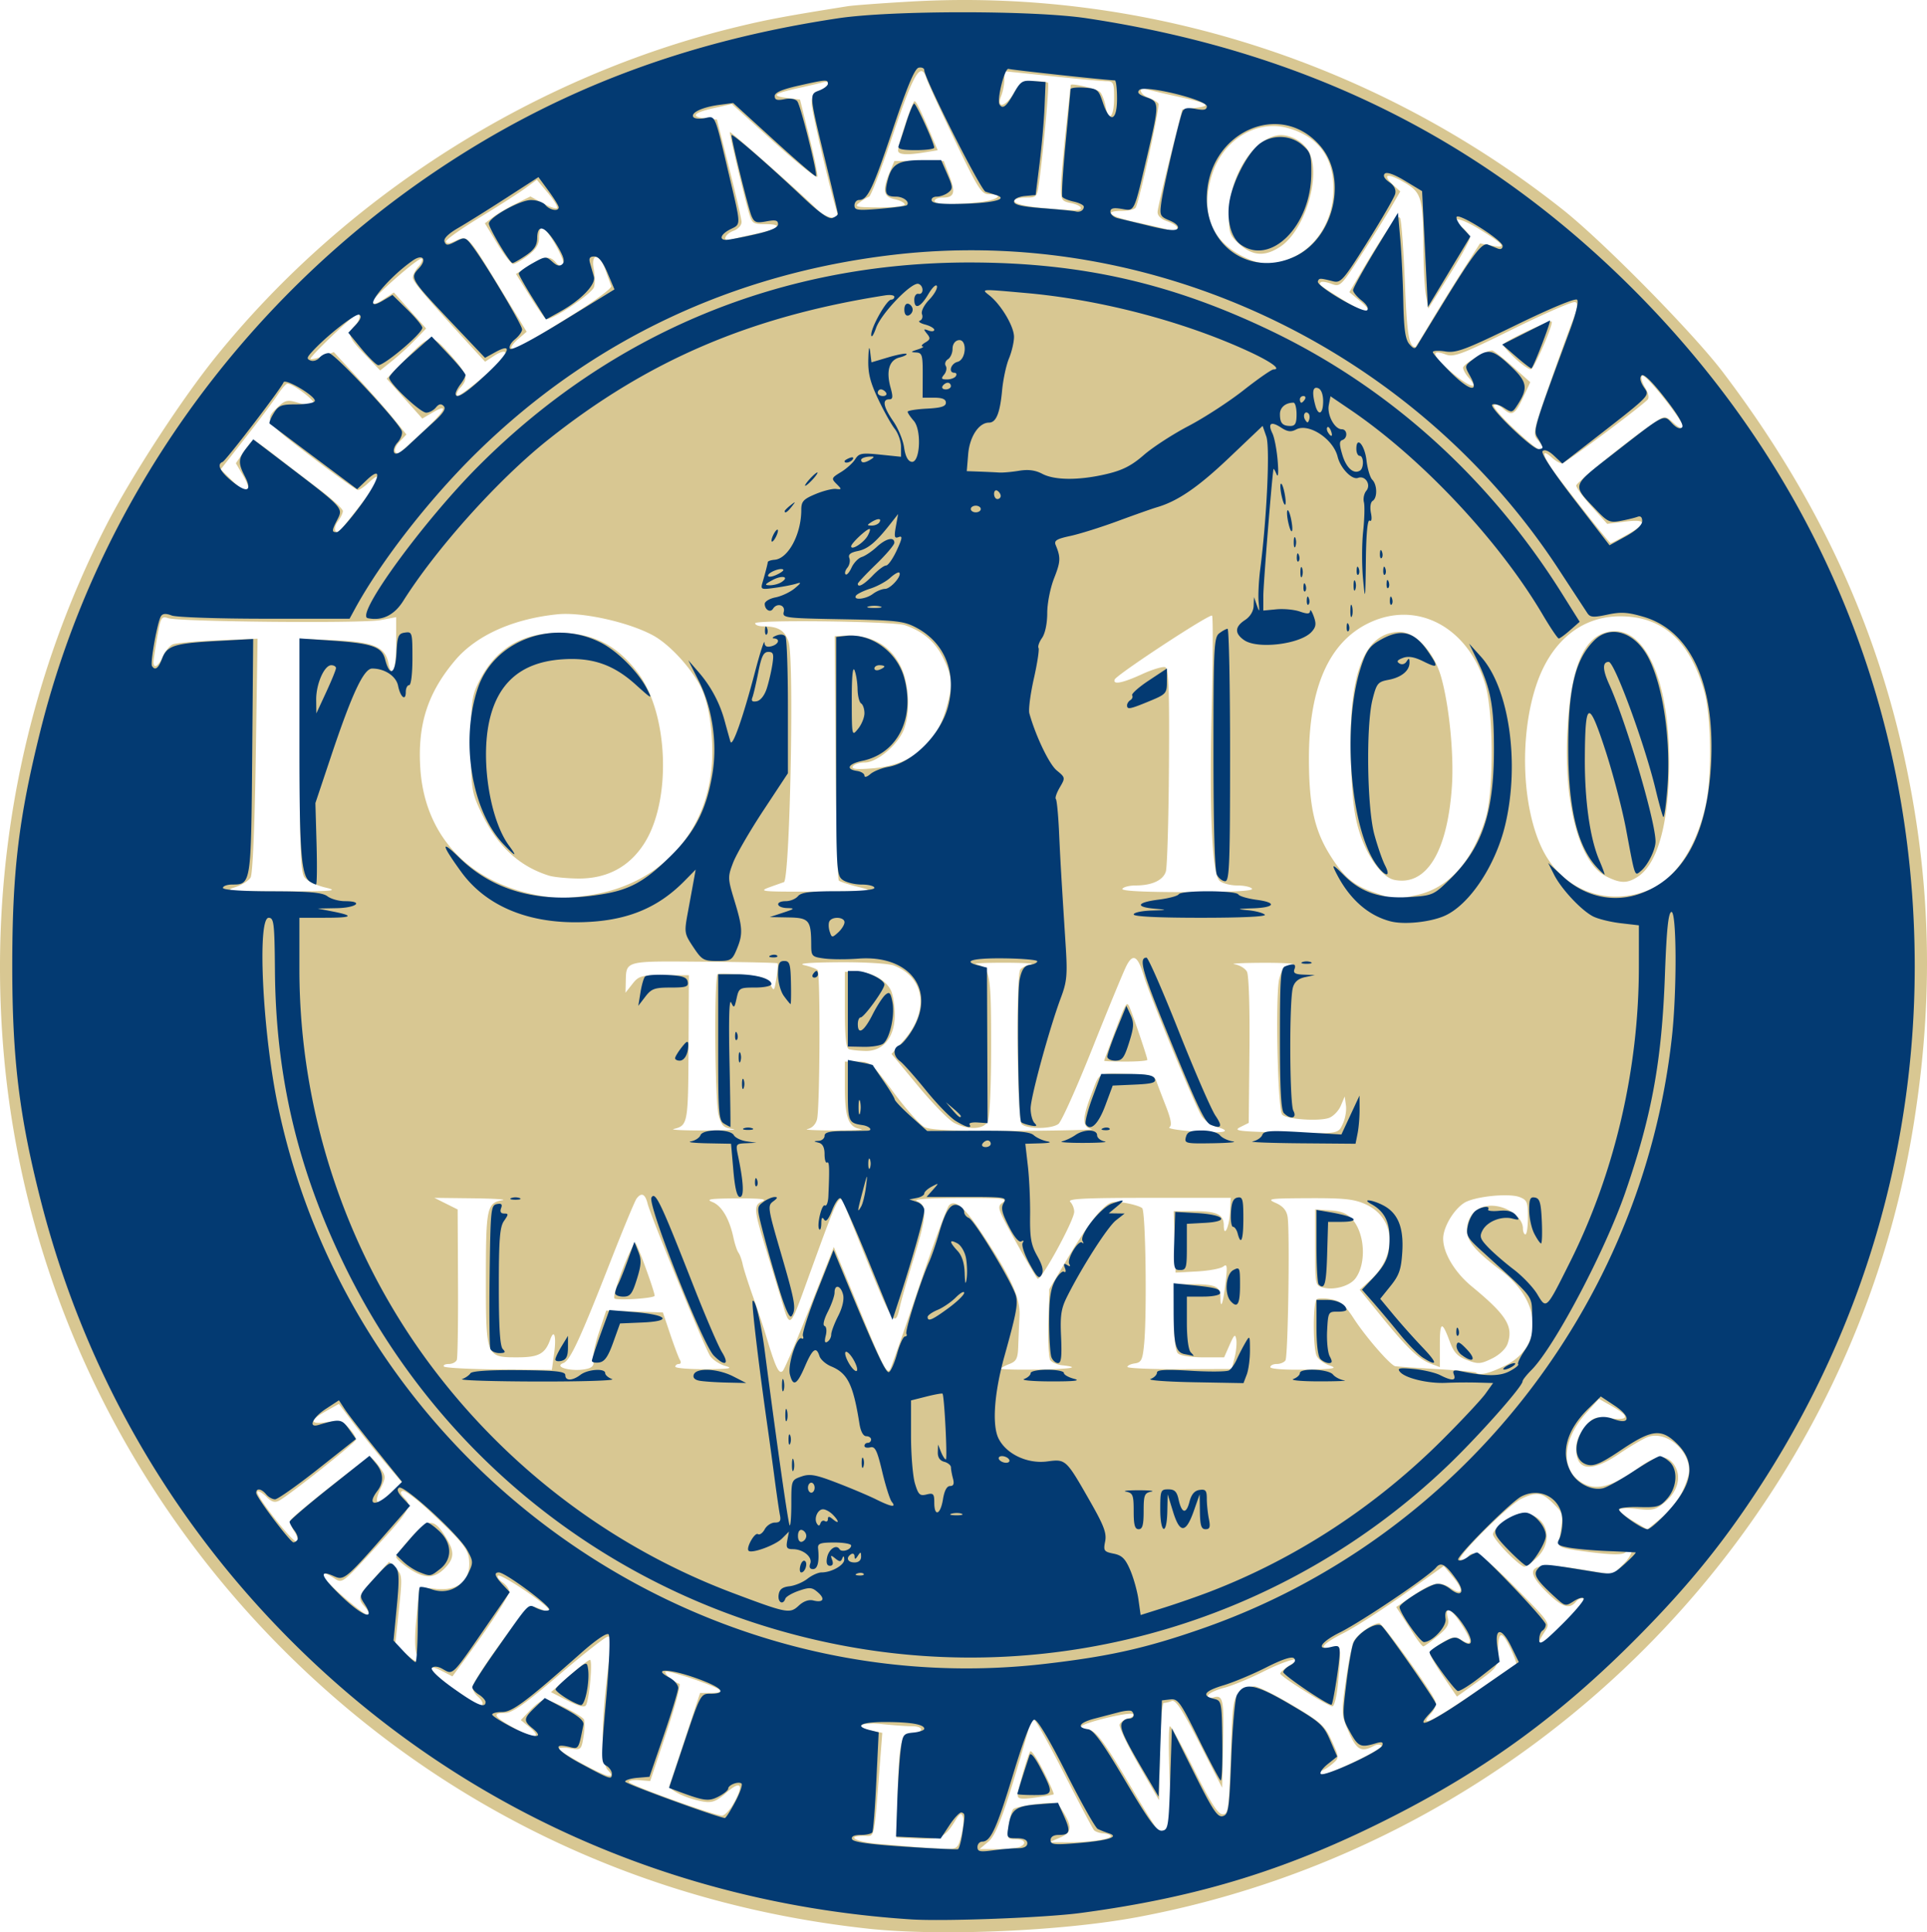 <?xml version="1.0" encoding="UTF-8"?> <svg xmlns="http://www.w3.org/2000/svg" viewBox="0 0 142.098 142.516"><path fill="#d8c792" d="M64.017 142.25c-16.508-1.787-31.373-8.855-43.005-20.448-11.86-11.82-19.195-27.32-20.705-43.75C-.948 64.382 1.66 50.78 7.85 38.715c1.83-3.57 5.512-9.231 8.046-12.375C25.532 14.384 39.5 5.55 54.455 1.958c2.223-.535 3.473-.767 8.027-1.496.436-.07 2.557-.227 4.712-.35 17.178-.98 34.36 4.509 48.049 15.35 2.966 2.35 9.606 9.09 11.797 11.978 6.738 8.878 11.092 18.08 13.331 28.172 2.045 9.217 2.268 18.013.7 27.578-4.794 29.234-27.857 52.713-57.176 58.206-5.552 1.04-14.58 1.428-19.878.855zm6.87-6.87c.149-.554.204-1.182.121-1.396-.118-.31-.24-.24-.589.332-.734 1.203-1.082 1.365-2.765 1.285l-1.553-.073.09-3.155c.113-3.935.23-4.42 1.09-4.52.878-.104.845-.536-.041-.536-.385 0-1.378-.07-2.206-.157-1.592-.167-2.157.21-.74.494l.767.154-.158 2.022c-.472 6.05-.373 5.575-1.16 5.575-1.456 0-.637.454 1.07.594.978.08 2.164.18 2.636.226.471.045 1.377.1 2.012.122 1.155.039 1.155.039 1.426-.967zm4.262.857c.609-.234.454-.587-.257-.587-.614 0-.639-.048-.51-1.01.075-.555.227-1.1.339-1.208.112-.11.881-.275 1.71-.367 1.409-.157 1.532-.13 1.874.412.788 1.247.765 1.663-.115 2.046l-.815.353 1.348.007c1.563.008 3.186-.225 3.186-.457 0-.09-.237-.18-.526-.201-.29-.022-.608-.128-.707-.236-.1-.108-1.092-1.99-2.207-4.18-1.114-2.19-2.115-3.982-2.223-3.982-.108 0-.298.358-.422.797-1.656 5.824-2.326 7.693-2.94 8.21l-.656.55h1.267c.696 0 1.441-.065 1.654-.147zm-.102-3.828c0-.388.713-2.887.922-3.231.074-.123.51.523.97 1.434.46.91.8 1.688.758 1.727-.042.038-.656.148-1.364.243-1.026.138-1.286.103-1.286-.173zm11.007 2.525c.283-.18.318-.881.193-3.918-.083-2.034-.073-3.697.023-3.696.095.002.906 1.463 1.8 3.248 1.213 2.418 1.744 3.244 2.084 3.244.422 0 .467-.32.6-4.266.137-4.057.171-4.29.701-4.72.307-.247.775-.45 1.04-.45s1.532.627 2.816 1.393c2.114 1.262 2.386 1.51 2.896 2.635.552 1.219.554 1.25.095 1.65-.257.226-.604.459-.77.519-.168.06-.23.189-.139.287.222.24 4.634-1.843 4.47-2.11-.072-.114-.337-.098-.59.037-.887.475-1.242.272-1.816-1.04-.55-1.26-.556-1.342-.221-3.74.188-1.347.456-2.68.595-2.96.25-.502 1.416-1.328 1.875-1.328.246 0 3.84 4.99 4.12 5.724.098.253-.013.616-.274.904-1.021 1.128.056.633 2.995-1.377a423.004 423.004 0 003.25-2.235c.058-.047-.14-.593-.44-1.213-.64-1.313-.888-1.223-.891.324-.002 1.08-.045 1.142-1.518 2.2l-1.515 1.087-.997-1.468c-.549-.807-.997-1.575-.997-1.707 0-.13.4-.485.89-.788.72-.445.975-.495 1.344-.265.933.583.949.208.05-1.164-.732-1.12-1.19-1.313-.962-.407.12.48-.027.74-.765 1.348-.503.414-.971.75-1.042.75-.07-.002-.357-.36-.637-.797a488.87 488.87 0 00-.936-1.45l-.426-.656 1.3-.876c1.442-.971 1.908-1.054 2.763-.494.853.559.925.11.134-.835l-.688-.822-2.95 2.098c-1.621 1.153-3.616 2.435-4.433 2.847-1.54.778-1.935 1.25-.873 1.048.7-.134.714-.057.454 2.697-.086.91-.27 1.655-.407 1.655-.341 0-3.846-2.198-3.846-2.412 0-.094.304-.36.675-.59 1.291-.8-.128-.464-1.967.466-.974.492-2.26 1.022-2.858 1.176-.597.154-1.127.404-1.178.556-.056.169.101.224.41.144.71-.186.777.157.698 3.614l-.069 3.05-1.667-3.27c-1.263-2.475-1.757-3.233-2.042-3.124-.206.08-.473.144-.593.144s-.25 1.614-.287 3.586l-.068 3.586-1.513-2.635c-.832-1.45-1.458-2.776-1.392-2.95.066-.171.356-.374.644-.45.289-.075.446-.215.351-.31-.216-.216-3.85.67-3.85.938 0 .108.216.196.478.196.599 0 1.211.82 3.43 4.596.97 1.65 1.84 3 1.931 2.999.092-.002.322-.103.512-.223zm-31.906-2.012c.729-1.341.473-1.631-.605-.685-.702.616-1.03.744-1.649.644-1.252-.203-2.647-.874-2.521-1.212.063-.17.596-1.77 1.184-3.555l1.069-3.248h.852c.493 0 .755-.09.62-.21-.36-.326-3.866-1.508-4.018-1.356-.131.132.561.736 1.016.888.123.04-.31 1.672-.963 3.624l-1.187 3.55-.788-.063c-.433-.034-.788.024-.788.129 0 .2 6.223 2.453 6.863 2.485.202.01.614-.436.915-.99zm-9.333-2.377c-.567-.626-.492-3.805.21-8.926.088-.644.033-.92-.184-.918-.17 0-1.79 1.27-3.601 2.819-2.51 2.147-3.457 2.817-3.983 2.817-1.037 0-.845.292.78 1.185 1.448.796 1.999.672.919-.208l-.551-.45.72-.753c.395-.415.868-.755 1.05-.755.422 0 2.683 1.142 2.874 1.45.08.13.072.696-.018 1.258-.16.999-.181 1.018-.986.888-.452-.073-.821-.058-.82.035.002.222 3.209 1.97 3.651 1.99.272.013.259-.08-.06-.432zm-2.969-5.12l-1.215-.62 1.338-1.187c.736-.653 1.426-1.19 1.533-1.195.212-.008-.037 2.873-.288 3.338-.106.197-.52.095-1.368-.337zm-6.26.206c0-.118-.166-.352-.368-.52-.202-.168-.367-.467-.367-.666 0-.555 3.928-5.951 4.332-5.951.196 0 .57.114.83.253.313.168.475.17.475.007 0-.324-3.575-2.732-3.769-2.538-.082.082.07.304.34.492.268.188.488.489.488.668 0 .32-1.403 2.478-3.24 4.98l-.945 1.288-.712-.37c-1.43-.74-.92.077.8 1.283 1.834 1.285 2.136 1.437 2.136 1.074zm-4.854-3.624c-.146-.277-.16-1.251-.035-2.533l.217-2.256c.008-.094.539-.11 1.18-.036 1.574.184 2.512-.502 2.512-1.84 0-1.022-.348-1.48-2.989-3.946-.902-.842-1.771-1.487-1.932-1.434-.198.066-.15.24.15.54.581.58.385.9-2.427 3.947-2.125 2.3-2.182 2.342-2.747 1.972-.653-.428-.84-.467-.84-.177 0 .312 3.194 3.06 3.362 2.89.081-.08-.035-.35-.259-.597-.58-.641-.532-.793.68-2.142l1.089-1.21.496.49c.471.466.482.614.226 3.047l-.27 2.556.793.709c.843.753 1.184.762.794.02zm-.604-6.34c-.503-.343-.915-.717-.915-.832 0-.116.506-.772 1.124-1.46 1.267-1.41 1.68-1.402 2.565.048.63 1.033.602 1.538-.124 2.263-.766.767-1.5.76-2.65-.02zm85.33 3.96c.853-.86 1.441-1.631 1.308-1.714-.133-.082-.378.015-.545.216-.492.592-1.018.427-2.133-.667-1.89-1.854-1.258-2.318 2.357-1.731l2.495.404.773-.773c.72-.72.828-1.42.131-.85-.217.177-1.022.165-2.64-.04-2.09-.266-2.32-.346-2.248-.772.353-2.064.357-2.037-.404-2.797-.838-.84-1.23-.901-2.344-.372-1.031.489-5.055 4.53-4.511 4.53.225 0 .477-.11.56-.244.373-.603 1.18-.073 3.539 2.324 2.515 2.556 2.526 2.573 2.13 3.178-.944 1.44-.287 1.143 1.532-.693zm-4.33-5.125c-.568-.58-1.032-1.175-1.032-1.327 0-.486 1.486-1.544 2.17-1.544 1.772 0 2.414 1.969 1.064 3.263-.378.362-.796.658-.93.658-.133 0-.706-.472-1.273-1.05zm-89.416-1.528c-.213-.326-.35-.7-.304-.832.097-.274 5.636-4.672 5.89-4.676.091 0 .396.32.678.716.492.692.495.75.095 1.59-.571 1.198-.242 1.373.76.403l.835-.81-1.28-1.508a79.874 79.874 0 01-2.338-2.91l-1.06-1.403-.95.535c-1.242.697-1.208 1.003.09.808.906-.136 1.119-.076 1.62.458.317.337.537.72.49.852-.096.26-4.93 4.093-5.643 4.475-.33.177-.567.107-.955-.281-.284-.284-.58-.454-.656-.378-.209.21 2.648 3.843 2.899 3.687.12-.073.042-.4-.17-.726zm102.306-2.892c.296-.593.538-1.32.538-1.615 0-1.563-1.746-2.974-3.062-2.474-.349.133-1.286.684-2.081 1.224-2.077 1.41-3.19 1.272-3.19-.396 0-.5.242-1.077.659-1.573.617-.733.733-.773 1.855-.64 1.425.168 1.458-.146.095-.913l-.924-.52-.952 1.058c-1.648 1.833-1.886 3.9-.568 4.936 1.117.879 2.351.61 4.567-.995 1.206-.874 1.99-.908 2.515-.107.541.827.262 1.919-.699 2.727-.689.58-.904.63-2.065.495-.725-.085-1.297-.055-1.297.07 0 .122.466.497 1.034.833l1.034.61 1-.82c.551-.452 1.244-1.306 1.54-1.9zM59.728 96.42l1.758-4.446 1.795 4.375c1.787 4.357 2.081 4.95 2.328 4.704.072-.071 1.018-2.766 2.104-5.99 1.086-3.221 2.108-5.995 2.272-6.163.456-.467 1.153.144 2.512 2.202 2.094 3.172 2.75 4.633 2.683 5.976-.033.658-.076 1.668-.096 2.244-.031.875-.138 1.086-.65 1.28-.337.129-.613.283-.613.343 0 .06 1.204.09 2.675.067 2.542-.04 3.25-.162 1.82-.315-.358-.038-.748-.213-.866-.388-.117-.176-.182-1.422-.144-2.77l.07-2.451 1.45-2.451c.797-1.348 1.816-2.82 2.264-3.27.75-.753.897-.805 1.859-.65.574.095 1.15.27 1.278.393.252.237.358 7.783.141 10.022-.112 1.164-.205 1.359-.682 1.426-.303.043-.551.16-.551.26s1.73.174 3.845.166l3.844-.014.213-.822c.118-.452.174-1.06.127-1.348-.073-.441-.152-.378-.492.393l-.404.92H88.71c-.884 0-1.684-.128-1.85-.295-.19-.19-.295-1.154-.295-2.696V94.72h1.328c1.73 0 2.104.164 2.104.925 0 1.05.197.506.378-1.042.142-1.221.115-1.417-.165-1.19-.185.15-1.053.314-1.929.362l-1.593.087-.07-2.267-.071-2.267H88.1c1.616 0 2.142.257 2.142 1.044 0 .954.4.157.455-.907l.058-1.117H84.69c-4.717 0-6 .065-5.77.294.161.16.293.49.293.729 0 .643-2.481 5.173-2.704 4.938-.105-.11-.83-1.345-1.61-2.743-1.354-2.427-1.397-2.558-.956-2.88.4-.293-.03-.336-3.2-.323-2.44.01-3.478.09-3.11.237.762.307.714 1.049-.277 4.282-.454 1.483-.904 3.053-.998 3.49-.351 1.617-.506 1.382-2.715-4.103l-1.37-3.402c-.365-.906-.443-.756-2.443 4.75-1.701 4.682-1.518 4.525-2.294 1.96a1505.42 1505.42 0 00-1.12-3.675c-.824-2.677-.845-3.036-.2-3.294.409-.164-.126-.226-1.88-.22-1.963.01-2.322.063-1.804.268.688.274 1.254 1.233 1.554 2.634.101.47.267.967.368 1.102.101.135.241.52.312.858.07.337.404 1.384.742 2.328.338.944.796 2.322 1.018 3.064.673 2.24.918 2.749 1.194 2.473.137-.137 1.04-2.25 2.008-4.695zm51.254 4.306c2.864-1.427 2.717-4.73-.313-7.03-2.014-1.53-2.58-2.244-2.49-3.15.112-1.144 1.057-1.8 2.264-1.573 1.007.189 1.859.934 1.859 1.627 0 .244.082.444.183.444.102 0 .184-.567.184-1.26 0-1.116-.069-1.284-.613-1.492-.816-.311-3.373-.04-4.1.437-.786.516-1.535 1.798-1.536 2.63 0 1.06.853 2.487 2.109 3.522 2.56 2.11 3.083 2.946 2.642 4.224-.13.38-.6.826-1.153 1.096-.838.41-1.025.42-1.833.114-.708-.27-.98-.56-1.276-1.36-.58-1.568-.735-1.514-.735.253v1.627l-.674-.254c-.887-.335-1.746-1.16-3.656-3.51l-1.576-1.94.758-.691c2.05-1.872 1.892-4.611-.322-5.616-.845-.384-1.583-.463-4.211-.451-2.91.013-3.12.044-2.423.35.53.232.798.544.878 1.02.172 1.032.035 10.28-.156 10.59-.092.148-.38.269-.642.269s-.476.105-.476.233c0 .135 1.074.212 2.562.184 2.166-.041 2.444-.09 1.797-.31-.422-.143-.85-.473-.952-.735-.275-.702-.26-3.976.02-4.148.133-.082.617-.08 1.076.007.66.124 1.006.42 1.643 1.403.892 1.377 2.707 3.465 3.068 3.53.127.025 1.498.119 3.046.21 1.547.09 2.86.21 2.916.264.245.235.99.055 2.132-.514zm-13.386-5.753c-.61-.152-.613-.17-.613-2.96v-2.808l1.103.065c.816.048 1.244.224 1.643.675.93 1.049 1.039 3.27.215 4.355-.417.55-1.545.873-2.348.673zm-56.734 4.85c.172-1.252.008-1.85-.283-1.033-.382 1.07-.848 1.322-2.444 1.322-2.295 0-2.304-.024-2.304-5.89 0-5.137.078-5.502 1.226-5.701.337-.06-.656-.121-2.206-.14l-2.819-.033.858.429.858.428.026 5.393c.015 2.965-.025 5.53-.087 5.698-.063.169-.33.306-.593.306-.263 0-.427.083-.364.184.062.1 1.88.2 4.039.217l3.926.034zm2.477 1.123c.362-.097.487-.28.404-.595-.065-.25.124-1.182.42-2.072l.538-1.616 2.091.07 2.091.07.544 1.617c.3.889.623 1.744.719 1.9.096.155.058.282-.085.282-.143 0-.26.09-.26.2 0 .109 1.004.19 2.231.183 1.778-.012 2.072-.06 1.45-.24-.43-.124-.933-.456-1.118-.738-.406-.62-4.37-10.28-4.609-11.23-.182-.73-.457-.853-.817-.368-.126.168-.984 2.236-1.907 4.595-2.251 5.75-2.983 7.334-3.478 7.524-.833.32.762.692 1.786.418zm1.965-5.186c-.184-.298 1.361-4.28 1.571-4.046.197.217 1.486 3.798 1.394 3.874-.23.192-2.859.344-2.965.172zm44.505-12.613c-.434-.113-.972-.484-1.196-.825-.467-.713-3.81-8.82-4.27-10.356-.443-1.48-.802-1.677-1.288-.713-.22.438-1.346 3.167-2.5 6.065-1.155 2.898-2.281 5.408-2.503 5.576-.513.39-2.325.399-2.711.012-.33-.33-.428-10.881-.107-11.384.1-.155.456-.333.793-.396.337-.062-.545-.116-1.96-.12-1.416-.001-2.354.048-2.084.11 1.026.24 1.103.662 1.103 6.02 0 3.058-.102 5.307-.254 5.59-.312.584-1.434.628-2.46.098-.4-.207-1.605-1.437-2.678-2.733l-1.952-2.356.824-.912c1.98-2.192 1.68-4.727-.665-5.616-.38-.144-2.196-.25-4.044-.236-2.19.016-3.073.09-2.545.216.445.106.886.27.98.363.21.21.17 10.157-.044 11.008-.093.37-.37.65-.704.715-.303.058.607.104 2.022.103 1.416-.002 2.265-.05 1.887-.107-.894-.135-1.151-.837-1.151-3.148v-1.822h.95c.913 0 1.015.087 2.635 2.264.926 1.245 1.96 2.402 2.297 2.57.445.222 2.286.297 6.74.276 3.37-.017 5.88-.078 5.576-.136-.716-.138-.713-.776.015-2.655.623-1.61.329-1.484 3.24-1.385 1.046.035 1.39.144 1.503.475.081.236.397 1.064.7 1.84.396 1.01.474 1.464.274 1.594-.305.198 3.419.494 4.004.318.208-.063.026-.196-.427-.313zm-8.388-4.91c.001-.033.378-1.054.837-2.267.829-2.188.838-2.2 1.119-1.47.399 1.034 1.229 3.512 1.229 3.668 0 .072-.717.13-1.594.13-.876 0-1.592-.027-1.591-.06zm-18.813-.85c-.22-.08-.306-.89-.306-2.908v-2.8h.88c1.07 0 2.17.61 2.53 1.4.146.322.266 1.123.266 1.78 0 1.64-.845 2.68-2.153 2.654-.501-.01-1.049-.068-1.217-.128zm36.411 5.502c.178-.373.283-.98.233-1.348l-.091-.67-.288.68c-.159.373-.545.776-.86.895-.721.275-3.116.114-3.462-.232-.336-.335-.516-8.876-.212-10.043.176-.673.379-.891.944-1.013.396-.085-.549-.15-2.1-.147-1.55.005-2.514.054-2.144.11.371.056.781.302.912.546.138.258.215 2.697.184 5.798l-.054 5.354-.613.305c-.529.264-.193.317 2.451.389 4.865.132 4.732.148 5.1-.624zm-44.982.38c-.67-.084-.827-.235-1.04-1.003-.287-1.033-.35-10.256-.07-10.417.1-.058.953-.037 1.893.047 1.457.13 1.75.236 1.989.715.263.53.289.504.443-.461.09-.564.13-1.06.087-1.102-.042-.042-2.494-.095-5.449-.117-5.944-.044-5.707-.11-5.748 1.58l-.017.707.508-.646c.468-.595.653-.646 2.336-.646h1.829l-.025 5.377c-.026 5.578-.05 5.709-1.094 5.965-.27.067.778.116 2.328.11 1.55-.006 2.464-.055 2.03-.11zm-10.532-17.25c5.44-.827 9.006-4.984 9.018-10.511.005-1.99-.324-3.825-.875-4.89-.733-1.42-2.303-3.108-3.485-3.75-1.817-.99-5.246-1.745-7.062-1.56-3.266.334-5.979 1.554-7.532 3.386-2.021 2.386-2.778 4.717-2.578 7.936.344 5.5 4.217 9.116 10.308 9.62.244.02 1.236-.083 2.206-.23zm-3.017-1.435c-2.253-.701-3.885-2.248-5.076-4.81-.635-1.365-.675-1.657-.678-4.883-.003-3.118.05-3.54.576-4.6 1.2-2.422 3.142-3.611 5.897-3.611 2.5 0 4.259.88 5.806 2.908 2.28 2.987 2.531 9.435.491 12.624-1.115 1.743-2.774 2.615-4.92 2.584-.816-.011-1.76-.107-2.096-.212zm63.946 1.44c2.357-.505 4.094-2.417 5.101-5.62.624-1.982.611-7.89-.022-9.963-1.286-4.208-5.021-6.178-8.544-4.506-2.965 1.407-4.457 4.78-4.448 10.059.006 3.446.408 5.255 1.586 7.122.993 1.574 1.73 2.195 3.218 2.708 1.545.534 1.553.535 3.109.2zm-1.618-1.13c-.874-.175-1.973-1.663-2.545-3.443-.41-1.28-.56-2.484-.654-5.28-.215-6.4.93-9.491 3.54-9.565 1.183-.034 2.56 1.424 3.099 3.28.603 2.08.97 5.78.807 8.132-.335 4.84-1.888 7.354-4.247 6.877zm18.922.679c1.863-.815 3.393-3.183 4.053-6.27.458-2.145.392-6.542-.125-8.334-1.078-3.736-3.078-5.514-6.2-5.514-2.869 0-5.127 1.867-6.196 5.124-1.226 3.735-1.046 8.867.42 11.962 1.486 3.137 4.883 4.417 8.048 3.032zm-3.305-.94c-1.957-.982-3.11-5.255-2.86-10.6.21-4.458 1.08-6.807 2.723-7.35 2.787-.92 4.794 3.078 4.786 9.534-.005 4.444-.832 7.477-2.302 8.44-.786.515-1.283.51-2.347-.024zm-94.451.824c-.654-.155-1.343-.494-1.532-.753-.28-.383-.344-2.07-.344-9.034v-8.564l2.553.114c2.883.128 3.743.49 3.98 1.673.259 1.296.574.495.574-1.46v-1.915l-1.164.22c-1.33.25-14.865.124-15.657-.147-.482-.165-.544-.056-.797 1.394-.15.866-.274 1.702-.274 1.86 0 .523.367.295.686-.427.174-.392.504-.794.734-.892.23-.098 1.73-.233 3.335-.3l2.917-.12-.13 8.579c-.077 5.152-.23 8.758-.38 9.028-.138.247-.676.58-1.194.74-.807.25-.308.293 3.468.29 3.859-.003 4.263-.04 3.225-.286zm39.343-.032c-.718-.175-1.38-.392-1.47-.483-.092-.09-.198-4.182-.236-9.091l-.07-8.926.56-.037c2.055-.135 3.528.648 4.33 2.304.607 1.255.696 3.454.188 4.669-.468 1.12-1.974 2.378-2.849 2.378-.392 0-.79.127-.886.28-.128.207.261.248 1.446.153 2.81-.226 4.637-1.69 5.415-4.338.53-1.8.496-2.408-.215-3.834-.589-1.182-1.484-1.94-2.825-2.395-.84-.285-11.029-.408-11.029-.134 0 .12.248.22.551.222 1.163.007 1.633.292 1.92 1.16.42 1.27.09 17.663-.355 17.713-.018.002-.474.163-1.013.357-.916.33-.69.352 3.431.337 4.143-.016 4.332-.036 3.107-.335zm29.001.128c-.083-.135-.578-.246-1.1-.246-.521 0-1.11-.162-1.309-.36-.547-.548-.75-5.138-.563-12.768.09-3.648.1-6.696.023-6.773-.163-.163-7.06 4.367-7.182 4.716-.14.402.582.26 2.023-.4.763-.35 1.532-.58 1.708-.513.256.098.311 1.58.273 7.314-.027 3.955-.13 7.446-.23 7.757-.206.648-1.027 1.027-2.223 1.027-.455 0-.895.11-.979.246-.099.16 1.555.245 4.78.245 3.225 0 4.878-.085 4.78-.245zm27.665-26.124c1.513-.846 1.457-1.158-.17-.955l-1.305.163-1.147-1.274c-.63-.702-1.142-1.401-1.137-1.555.008-.251 4.705-4.004 6.047-4.83.48-.297.606-.273 1.121.21.32.3.65.475.737.389.222-.223-2.777-4.037-3.044-3.872-.121.075-.03.458.202.852.267.452.336.797.188.935-.869.807-6.086 4.688-6.302 4.688-.147 0-.47-.183-.717-.407-.94-.85-.697-.052.435 1.434 1.864 2.445 3.789 4.855 3.877 4.855.045 0 .592-.285 1.215-.633zm-93.251-2.39c1.28-1.664 1.519-2.45.435-1.43-.312.292-.663.532-.78.532-.117 0-1.678-1.116-3.47-2.48-3.467-2.64-3.493-2.682-2.31-3.752.448-.406.634-.43 1.426-.187.5.154 1 .19 1.11.08.186-.187-1.54-1.508-1.96-1.501-.103 0-.42.36-.703.796-.283.437-1.347 1.858-2.364 3.159l-1.85 2.364.927.905c1.083 1.058 1.467.803.713-.474l-.52-.883.579-.85c.318-.468.642-.851.72-.852.077-.001.794.508 1.593 1.13.798.622 2.252 1.735 3.229 2.473.977.737 1.773 1.469 1.769 1.625-.004.157-.166.494-.36.75-.415.548-.207 1.089.231.6.163-.181.876-1.083 1.585-2.005zm4.418-5.172c1.71-1.606 1.994-2.18.701-1.418l-.717.422-1.314-1.47-1.315-1.471 1.27-1.305c1.98-2.036 2.014-2.04 3.388-.503 1.286 1.438 1.396 1.786.782 2.464-.223.248-.338.519-.254.603.146.145 2.686-1.92 3.357-2.73.481-.58.123-.704-.621-.216l-.664.435-.89-.97c-3.507-3.825-4.442-4.927-4.442-5.233 0-.192.183-.552.407-.8.224-.247.34-.516.258-.598-.165-.165-3.606 2.834-3.606 3.143 0 .29.191.242.904-.226l.643-.42 1.188 1.326 1.189 1.327-.798.832a21.1 21.1 0 01-1.694 1.547l-.896.716-1.123-1.167c-1.218-1.265-1.322-1.551-.761-2.112.398-.398.502-.984.151-.852-.367.14-3.517 3.17-3.408 3.28.056.056.467-.033.911-.2l.81-.302 1.702 1.838c.937 1.01 2.142 2.378 2.678 3.038l.975 1.199-.503.535c-.419.446-.458.866-.08.866.05 0 .848-.71 1.772-1.578zm82.614 1.168c0-.09-.176-.36-.392-.598-.362-.4-.299-.7.834-3.94.675-1.93 1.457-4.09 1.74-4.803.395-.996.441-1.322.2-1.415-.173-.066-2.24.832-4.596 1.996-3.798 1.878-4.357 2.088-4.954 1.866-1.156-.43-.978.108.432 1.313 1.284 1.097 2.137 1.365 1.26.397-.223-.247-.406-.577-.406-.732 0-.261 1.698-1.273 2.135-1.272.106 0 .784.527 1.507 1.172l1.313 1.17-.544 1.158c-.59 1.255-.826 1.372-1.513.75-.248-.224-.532-.323-.633-.22-.1.103.575.893 1.5 1.755 1.555 1.449 2.117 1.82 2.117 1.403zm-2.022-6.586c-.505-.47-.915-.935-.91-1.035.012-.204 3.447-1.83 3.582-1.695.15.149-1.274 3.44-1.52 3.514-.128.038-.646-.314-1.152-.784zm-69.713-3.115c1.728-1.071 3.094-2.075 3.037-2.23a153.42 153.42 0 01-.434-1.2c-.438-1.225-1.085-1.263-.857-.051.09.477.097 1.074.017 1.326-.16.507-3.233 2.54-3.546 2.346-.108-.067-.648-.84-1.2-1.72l-1.002-1.6.968-.61c1.122-.708 1.532-.757 1.967-.233.184.222.404.288.532.159.233-.233-1.193-2.743-1.558-2.743-.115 0-.208.325-.208.723 0 .532-.217.888-.82 1.348-.451.344-.94.625-1.085.625-.146 0-.677-.676-1.179-1.503l-.913-1.502.59-.445c.323-.245 1.078-.69 1.677-.99l1.09-.544.931.51c.512.28.98.433 1.038.338.058-.094-.254-.6-.694-1.125l-.8-.952-.837.615c-.46.339-1.967 1.306-3.349 2.149-1.382.843-2.512 1.645-2.512 1.782 0 .14.186.172.429.072 1.3-.535.909-.947 4.178 4.398l1.34 2.19-.63.543c-.346.297-.566.604-.49.68.18.18.565-.03 4.32-2.356zm63.426.49c.583-.977 1.648-2.698 2.367-3.824l1.307-2.047.871.163c1.145.215.932-.07-.897-1.198-1.479-.913-2.353-1.01-1.282-.14.303.245.551.597.551.782 0 .184-.688 1.43-1.53 2.767l-1.53 2.432-.171-.97c-.095-.531-.18-2.07-.189-3.418-.026-3.805-.13-4.168-1.41-4.918-1.213-.712-1.68-.622-.84.162l.546.507-.665 1.144c-.366.63-1.36 2.219-2.209 3.53-1.496 2.317-1.563 2.38-2.199 2.139-.36-.137-.714-.19-.785-.12-.168.17-.184.157 1.654 1.313 1.714 1.079 2.494 1.124 1.233.07l-.782-.651.72-1.22c1.95-3.31 2.846-4.57 3.018-4.248.098.182.257 2.317.355 4.743.156 3.895.29 4.72.773 4.776.018.002.51-.796 1.094-1.773zm-10.186-4.81c1.867-.848 3.054-2.83 3.054-5.094 0-2.355-1.162-3.884-3.413-4.49-2.24-.603-4.661.856-5.498 3.313-.978 2.869-.123 5.086 2.416 6.265 1.237.575 2.185.576 3.441.005zm-3.866-.99c-.749-.67-.8-.817-.786-2.268.026-2.63 1.611-5.287 3.426-5.742.878-.22 2.035.34 2.48 1.2.906 1.752-.301 5.754-2.101 6.967-1.13.76-2.045.713-3.02-.158zm-35.655-.78c1.709-.365 2.043-.711.688-.711-.93 0-1-.052-1.242-.92-.423-1.517-1.435-5.816-1.382-5.873.061-.065 5.415 4.677 6.34 5.616.772.785 1.766.95 1.552.258-.52-1.678-1.858-7.42-1.86-7.971-.001-.488.172-.758.611-.96.695-.315.838-.784.184-.605-.236.065-1.035.253-1.777.417-1.816.403-2.024.578-.858.724l.98.123.67 2.696c.368 1.483.644 2.828.613 2.989-.031.16-1.463-.978-3.182-2.53l-3.125-2.823-1.348.302c-1.517.34-1.739.645-.551.76l.796.076.896 3.554c.493 1.955.907 3.75.92 3.99.013.25-.236.533-.59.667-.688.262-.852.836-.184.647a46.57 46.57 0 011.85-.426zm31.055-.442c0-.122-.33-.336-.735-.477-.466-.163-.728-.418-.715-.698.012-.243.425-2.041.92-3.996l.898-3.554.98-.122c1.238-.155.958-.33-1.348-.84-1.01-.223-2.03-.464-2.267-.535-.656-.197-.51.375.16.63.324.123.647.317.717.43.128.209-1.409 7.24-1.679 7.676-.08.13-.525.237-.99.237-1.45 0-.923.423 1.057.848 1.045.225 2.01.448 2.145.496.469.168.857.125.857-.095zm-7.107-1.464c0-.118-.331-.28-.736-.361-.68-.137-.734-.225-.727-1.195.006-.817.28-3.677.717-7.51.019-.164 1.846.254 2.13.488.154.127.352.617.44 1.088.227 1.21.627.8.627-.643 0-1.092-.055-1.211-.552-1.214-.303-.001-2.096-.167-3.983-.367-1.887-.2-3.459-.365-3.492-.365-.034 0-.062.268-.062.596 0 .329-.107.88-.239 1.226-.371.976.331.806.942-.23.44-.745.63-.857 1.454-.857.521 0 .997.05 1.058.11.105.105-.318 4.84-.652 7.304-.153 1.13-.182 1.164-.993 1.164-.459 0-.834.105-.834.234 0 .24.864.437 2.573.58 1.986.169 2.329.162 2.329-.048zm-12.99-.256c0-.124-.332-.298-.736-.387-.844-.186-.933-.646-.38-1.97l.355-.85h3.635l.419 1.098c.476 1.246.367 1.6-.49 1.6-.329 0-.598.11-.598.244 0 .278 1.464.316 3.37.087 1.317-.16 1.793-.577.657-.577-.573 0-.805-.363-2.54-3.983-1.05-2.19-1.988-4.237-2.086-4.548-.41-1.306-.937-.43-2.468 4.109-.839 2.488-1.635 4.56-1.768 4.604-.133.045-.451.239-.706.432-.415.314-.266.352 1.436.359 1.045.004 1.9-.094 1.9-.218zm-.49-3.985c0-.46 1.061-3.633 1.215-3.633.127 0 .46.69 1.38 2.85l.326.766-.91.15c-1.38.228-2.012.186-2.012-.133z"></path><path fill="#033a72" d="M67.177 141.567c-17.544-1.142-33.49-8.312-45.717-20.558-9.033-9.047-15.332-20.148-18.483-32.574C1.418 82.287.909 78.09.904 71.368c-.005-7.035.46-10.97 2.058-17.402 4.153-16.72 14.696-31.631 29.29-41.423 8.812-5.912 18.283-9.5 29.568-11.197 3.908-.588 14.397-.59 18.3-.001 15.73 2.367 28.598 8.612 39.462 19.15 14.066 13.645 21.624 31.422 21.612 50.838-.008 13.41-3.812 26.39-11.067 37.76-2.816 4.413-5.506 7.757-9.397 11.682-5.589 5.64-11.024 9.626-17.95 13.164-7.67 3.92-14.357 5.99-23.103 7.155-2.626.35-10.067.63-12.5.473zm3.785-6.346c.214-1.427.213-1.45-.053-1.54-.124-.04-.523.376-.887.925l-.661 1-1.644-.073-1.643-.072.088-2.515c.049-1.383.159-3.093.245-3.8.15-1.23.19-1.286.953-1.36.438-.042.797-.167.797-.278 0-.325-.983-.496-2.88-.5-1.782-.003-2.341.292-1.13.597l.648.162-.174 3.592c-.096 1.976-.229 3.679-.295 3.786-.066.106-.453.193-.86.193-.484 0-.707.107-.64.307.07.212 1.26.383 3.88.556 2.079.137 3.85.22 3.935.187.085-.035.23-.56.321-1.167zm4.092 1.098c.46 0 .701-.127.701-.368 0-.248-.249-.368-.767-.368-.748 0-.764-.023-.621-.902.2-1.23.54-1.478 2.214-1.606l1.438-.11.445.992c.51 1.139.44 1.38-.395 1.38-.38 0-.598.14-.598.386 0 .332.276.36 2.022.214 2.24-.188 3.09-.46 2.267-.722a6.618 6.618 0 01-.814-.323c-.179-.092-1.226-1.952-2.329-4.135-1.276-2.527-2.13-3.95-2.351-3.921-.224.03-.768 1.433-1.531 3.948-1.228 4.049-1.68 5.045-2.294 5.045-.2 0-.362.18-.362.4 0 .337.184.376 1.137.246.625-.086 1.452-.156 1.838-.156zm-.034-4c0-.07.516-1.712.9-2.863.077-.234.377.122.825.98.97 1.862.945 1.96-.5 1.96-.674 0-1.225-.034-1.225-.078zm11.274-1.097l.123-3.748 1.643 3.3c1.37 2.75 1.72 3.279 2.107 3.178.424-.111.478-.483.628-4.293.09-2.294.276-4.38.412-4.635.526-.984 1.32-.848 3.901.668 2.245 1.318 2.488 1.535 2.971 2.65l.526 1.213-.692.553c-.381.303-.613.632-.516.729.245.245 4.394-1.671 4.535-2.094.086-.258-.03-.3-.47-.166-1.12.336-1.299.26-1.893-.804-.589-1.053-.594-1.112-.301-3.524.163-1.35.397-2.714.518-3.034.285-.75 1.694-1.631 2.086-1.306.37.307 4.03 5.565 4.03 5.79 0 .094-.229.415-.509.713-1.191 1.268.147.648 3.262-1.51l3.341-2.317-.535-1.098c-.718-1.476-1.26-1.481-1.04-.01l.164 1.089-1.422 1.116c-.783.614-1.533 1.08-1.668 1.037-.258-.084-2.083-2.587-2.083-2.858 0-.087.422-.395.938-.685.844-.475.989-.491 1.454-.165.858.6.884-.037.051-1.248-.8-1.162-1.4-1.334-1.258-.36.083.564-.964 1.69-1.588 1.71-.284.01-1.803-2.17-1.803-2.585 0-.26 1.842-1.445 2.596-1.672.33-.1.739.024 1.147.345.826.65 1.104.22.45-.697-.807-1.135-1.138-1.33-1.506-.886-.534.644-5.506 3.999-7.093 4.786-1.447.718-1.815 1.365-.603 1.06.507-.127.597-.062.595.429-.002.665-.477 3.712-.597 3.832-.14.14-3.567-2.165-3.567-2.4 0-.123.232-.35.516-.5.338-.182.433-.36.276-.518-.158-.158-.865.075-2.049.674-.994.504-2.414 1.098-3.155 1.32-1.408.423-1.649.773-.689 1 .55.13.567.217.607 3.127.023 1.646-.032 2.947-.122 2.89-.09-.056-.824-1.44-1.632-3.076-1.339-2.714-1.521-2.968-2.083-2.902l-.615.072-.123 3.55-.123 3.55-1.01-1.711c-1.507-2.557-1.858-3.314-1.711-3.696a.585.585 0 01.508-.345c.375 0 .498-.286.236-.548-.076-.076-.49-.046-.919.066l-1.822.476c-1.133.294-1.363.66-.492.785.418.06 1.076.968 2.757 3.808 1.762 2.974 2.308 3.718 2.699 3.676.46-.05.497-.28.612-3.8zm-32.072 1.662c.356-.674.56-1.28.45-1.347-.262-.163-.976.122-.976.39 0 .117-.32.378-.713.58-.724.376-1.063.33-3-.395l-.649-.244 1.163-3.473c1.14-3.403 1.178-3.473 1.875-3.473 1.306 0 .888-.46-1.048-1.152-1.975-.707-3.284-.738-1.978-.047.37.196.67.546.665.778-.005.23-.484 1.8-1.064 3.484l-1.054 3.064-.898.076c-.493.042-.897.168-.897.28 0 .152 6.656 2.584 7.353 2.686.067.01.414-.533.77-1.207zm-9.104-2.068c0-.195-.188-.46-.418-.59-.394-.22-.394-.504-.009-4.848.245-2.762.32-4.705.187-4.838s-.941.415-2.013 1.364c-4.083 3.615-5.087 4.366-5.839 4.366-.402 0-.732.084-.732.187s.684.538 1.519.965c1.552.795 2.415.828 1.462.056-.691-.56-.67-.737.184-1.556l.715-.684 1.463.78c1.022.545 1.44.904 1.384 1.19-.352 1.81-.353 1.81-.989 1.652-1.404-.353-1.017.243.787 1.212 2.228 1.197 2.299 1.22 2.299.744zm-3.37-5.57c-.438-.27-.79-.565-.781-.653.008-.09.532-.593 1.164-1.12 1.116-.933 1.15-.944 1.232-.391.136.929-.213 2.7-.527 2.677-.16-.011-.65-.242-1.088-.513zm-5.944.29c0-.133-.22-.38-.49-.55-.27-.167-.49-.416-.488-.552.001-.136.746-1.304 1.654-2.594 2.72-3.864 2.403-3.541 3.152-3.2.362.165.752.207.865.093.205-.205-3.23-2.757-3.71-2.757-.384 0-.296.284.278.895l.526.56-1.314 1.907c-3.095 4.492-2.806 4.202-3.702 3.723-.3-.161-.59-.18-.723-.045-.135.134.486.73 1.556 1.493 1.735 1.238 2.396 1.522 2.396 1.027zm41.176-2.808c4.788-.55 7.517-1.16 11.701-2.622 18.835-6.58 32.43-23.724 34.608-43.643.377-3.453.348-9.332-.046-9.201-.223.074-.351 1.34-.47 4.616-.229 6.36-.955 10.36-2.908 16.026-1.506 4.368-5.247 11.452-6.946 13.154-.354.355-.644.725-.644.822 0 .383-3.286 4.083-5.532 6.23-11.925 11.4-28.586 16.334-44.713 13.238-16.038-3.08-29.514-13.395-36.637-28.044-3.432-7.058-5.05-13.897-5.118-21.628-.031-3.615-.074-3.982-.464-3.983-.856-.003-.449 8.412.668 13.79 5.43 26.138 30.244 44.252 56.501 41.245zm-46.173-2.84c.016-1.485.08-2.754.144-2.818.064-.064.469.007.9.157 1.085.378 2.163-.098 2.681-1.186.377-.79.372-.886-.084-1.717-.621-1.135-4.652-4.824-5.021-4.595-.188.116-.102.357.267.75l.545.58-1.128 1.294c-3.586 4.117-3.731 4.244-4.461 3.91-1.045-.475-1.038-.128.018.963 1.81 1.87 3.16 2.524 2.207 1.07-.413-.63-.406-.65.631-1.785 1.259-1.378 1.278-1.388 1.678-.906.249.3.265.917.075 2.888L29.018 121l.745.797c.41.438.806.796.88.796.075 0 .149-1.217.164-2.704zm.095-3.943c-.337-.134-.855-.472-1.151-.75l-.539-.506 1.029-1.195c.566-.657 1.133-1.195 1.26-1.195.128 0 .541.297.92.659.92.882.938 2.049.041 2.755-.725.57-.716.569-1.56.232zm85.882 1.95c-.068-.11-.397-.02-.732.2-.579.38-.642.37-1.257-.186-1.512-1.366-1.774-1.78-1.394-2.202.368-.41.208-.418 4.216.233 1.256.204 1.33.184 2.206-.606.5-.45.852-.825.785-.835a105.54 105.54 0 00-2.083-.1c-1.079-.045-2.372-.162-2.875-.26-.789-.152-.88-.238-.674-.624.132-.247.24-.847.24-1.333 0-1.608-1.57-2.553-3.019-1.817-.786.4-4.82 4.438-4.673 4.677.07.112.364.037.655-.167.29-.203.623-.37.739-.37.318 0 5.066 4.98 5.07 5.317a.574.574 0 01-.243.443c-.135.083-.245.39-.245.682 0 .432.314.218 1.704-1.16.937-.93 1.648-1.78 1.58-1.89zm-5.547-3.574c-.92-.94-1.094-1.247-.897-1.593.29-.512 1.481-1.164 2.125-1.164.626 0 1.525 1.006 1.525 1.708 0 .559-1.07 2.213-1.43 2.213-.1 0-.695-.523-1.323-1.164zm-22.002 3.069c6.339-2.44 12.216-6.288 17.16-11.232 1.432-1.432 2.852-2.953 3.156-3.38l.551-.773-1.18-.032a38.279 38.279 0 00-2.308.02c-1.318.06-2.99-.341-3.38-.812-.225-.271-.046-.31 1.013-.211.708.065 1.585.27 1.95.454.865.44 1.194.425 1.014-.044-.113-.295-.015-.353.437-.26 1.9.398 2.918.404 3.656.022.424-.22.715-.455.647-.523-.069-.068.147-.524.478-1.013.503-.74.595-1.146.554-2.432-.056-1.71.3-1.242-3.745-4.93-1.048-.954-1.146-1.134-1-1.837.088-.43.337-.917.552-1.086.427-.334 1.134-.422.946-.118-.064.104.294.15.796.102.63-.06 1.016.038 1.248.317.3.36.27.388-.269.252-.796-.2-1.833.213-2.185.87-.241.45-.182.63.414 1.255.383.4 1.23 1.135 1.88 1.63.652.495 1.435 1.318 1.74 1.828.679 1.132.646 1.165 2.427-2.4 3.279-6.561 5.06-14.197 5.064-21.717l.002-3.091-1.37-.16c-.752-.09-1.662-.316-2.021-.505-.882-.463-2.34-2.03-2.868-3.08l-.43-.857 1.113 1.023c1.586 1.458 3.67 1.928 5.6 1.264 3.2-1.101 4.977-4.262 5.284-9.395.359-6.003-1.454-10.026-4.983-11.052-1.162-.338-1.656-.367-2.653-.154-1.025.22-1.266.2-1.471-.11a2755.87 2755.87 0 01-2.114-3.228c-10.673-16.313-29.963-25.436-49.061-23.202-11.867 1.388-22.262 6.31-30.656 14.52-3.5 3.42-7.106 8.038-9.028 11.555l-.417.765h-6.246c-3.435 0-6.524-.106-6.865-.236-.438-.167-.673-.15-.8.056-.257.415-.802 3.438-.661 3.666.225.365.473.185.748-.543.36-.957.897-1.128 4.07-1.302l2.646-.145-.072 8.65c-.08 9.412-.087 9.46-1.451 9.46-.388 0-.706.11-.706.247 0 .15 1.374.248 3.615.252 2.79.006 3.724.09 4.091.368.262.198.841.36 1.287.36 1.43 0 .865.49-.598.517l-1.41.027 1.076.21c1.669.329 1.504.47-.544.47h-1.88v3.802c0 10.688 3.553 21.202 10.02 29.655 5.677 7.42 13.295 13.092 21.966 16.355 3.977 1.497 4.18 1.535 4.842.919.342-.32.738-.46 1.063-.378.741.186.907-.11.337-.603-.427-.371-.602-.385-1.396-.112-.5.17-.948.434-.998.583-.168.504-.574.274-.495-.281.057-.406.27-.573.802-.634.397-.045.991-.293 1.32-.551.327-.258.796-.47 1.041-.47.744 0 1.696-.544 1.675-.958-.013-.268-.059-.29-.146-.073-.104.259-.198.259-.517 0-.333-.27-.366-.254-.229.112.103.275.043.43-.165.43-.213 0-.287-.207-.212-.597.12-.626.685-1.012.921-.63.163.266.858.046.858-.27 0-.12-.559-.22-1.241-.22-1.035 0-1.234.072-1.197.43.1.985-.033 1.532-.373 1.532-.233 0-.306-.142-.205-.404.185-.483-.519-1.067-1.286-1.067-.443 0-.511-.108-.408-.648l.124-.648-.51.51c-.496.496-2.237 1.133-2.467.903-.206-.206.45-1.374.689-1.227.127.079.351-.08.498-.354.146-.273.484-.497.752-.497.374 0 .46-.127.373-.551-.061-.304-.235-1.49-.386-2.635-.15-1.146-.376-2.8-.501-3.677-.682-4.77-1.228-9.382-1.123-9.488.183-.182.621 1.626.883 3.643.9 6.928 1.74 12.808 1.843 12.912.068.068.123-.657.123-1.61 0-1.708.01-1.736.742-1.991.625-.218 1.043-.143 2.635.47 1.041.4 2.334.948 2.873 1.216 1.125.559 1.518.62 1.157.18-.138-.17-.454-1.167-.704-2.217-.375-1.583-.526-1.891-.882-1.8-.236.06-.429.01-.429-.112s.11-.222.245-.222.245-.11.245-.245-.16-.245-.356-.245c-.223 0-.412-.346-.503-.92-.462-2.9-.869-3.725-2.091-4.231-.39-.162-.776-.503-.857-.758-.235-.742-.508-.548-1.071.762-.591 1.373-.876 1.524-1.11.588-.18-.71.528-2.865.87-2.654.116.072.157-.013.09-.19-.065-.174.416-1.67 1.071-3.323l1.191-3.005.787 1.902c2.234 5.402 3.056 7.18 3.287 7.104.14-.047.413-.657.607-1.357.195-.7.457-1.271.582-1.271.126 0 .173-.09.105-.2-.122-.198 1.049-3.893 1.684-5.315.18-.404.506-1.352.724-2.106.494-1.715.875-2.26 1.43-2.048.233.09.423.304.423.478 0 .173.154.374.342.446.43.165 3.328 4.98 3.491 5.804.127.635-.006 1.312-.868 4.41-.757 2.724-.92 5.105-.418 6.077.59 1.143 2.131 1.86 3.581 1.668 1.37-.182 1.38-.173 3.151 2.932 1.028 1.8 1.239 2.36 1.118 2.967-.138.686-.087.76.621.902.614.122.863.367 1.222 1.2.248.574.524 1.558.612 2.186l.162 1.142 1.765-.557c.97-.306 2.482-.833 3.358-1.17zm-30.218-1.902c.07-.268.22-.43.334-.36.24.15.022.848-.266.848-.108 0-.139-.22-.068-.488zm24.581-4.03c0-1.185-.06-1.342-.551-1.437-.304-.058.11-.106.919-.106s1.222.048.919.106c-.491.095-.552.252-.552 1.437 0 1.02-.086 1.33-.367 1.33-.282 0-.368-.31-.368-1.33zm1.96-.14c0-1.392.032-1.47.594-1.47.46 0 .63.165.754.733.23 1.048.562 1.128.803.195.144-.56.372-.83.744-.884.449-.065.537.04.537.644 0 .397.07 1.066.153 1.487.122.607.07.766-.245.766-.314 0-.402-.27-.417-1.286l-.019-1.287-.43 1.225c-.584 1.66-1.03 1.68-1.527.068l-.399-1.293-.028 1.287c-.04 1.794-.52 1.624-.52-.184zm-27.157-3.308c.005-.404.06-.54.122-.302.062.239.058.57-.01.736-.066.165-.117-.03-.112-.434zm5.138-.123c0-.337.055-.474.123-.306a.946.946 0 010 .613c-.068.168-.123.03-.123-.307zm-5.392-1.715c0-.337.055-.475.123-.307a.946.946 0 010 .613c-.068.169-.123.03-.123-.306zm-.236-1.84c.005-.403.06-.54.122-.3.062.238.058.57-.01.735-.067.166-.117-.03-.112-.434zm-.245-2.204c.005-.405.06-.54.122-.302.062.238.058.57-.01.735-.067.166-.117-.03-.113-.433zm-23.588-.412c.248-.092.523-.284.611-.427.103-.167 1.4-.25 3.58-.233 2.728.022 3.417.096 3.417.366 0 .44.52.43 1.118-.022.546-.413 1.824-.5 1.824-.122 0 .139.23.338.51.44.28.105-2.194.184-5.5.177-3.306-.007-5.808-.088-5.56-.18zm17.487.118c-.346-.067-.49-.23-.403-.457.198-.515 1.767-.44 2.902.138l.961.49-1.46-.033c-.804-.02-1.704-.08-2-.138zm23.96-.127c.261-.097.475-.29.475-.43s.546-.252 1.226-.252c.674 0 1.225.107 1.225.238 0 .13.341.326.758.434.522.136-.009.195-1.7.19-1.352-.002-2.245-.084-1.984-.18zm9.322 0c.257-.097.467-.307.467-.467 0-.214.654-.25 2.512-.137 1.382.084 2.643.07 2.803-.03.16-.1.413-.454.562-.79a16 16 0 01.625-1.22c.345-.597.353-.584.357.536.002.632-.105 1.434-.237 1.782l-.241.633-3.658-.066c-2.011-.036-3.447-.145-3.19-.241zm10.53 0c.262-.097.476-.29.476-.43 0-.391 2.102-.305 2.439.1.16.195.533.388.826.43.294.043-.535.078-1.84.077-1.307 0-2.161-.08-1.9-.177zm15.672-.927c.202-.131.478-.238.613-.238s.08.107-.123.238c-.202.13-.478.237-.612.237-.135 0-.08-.107.122-.237zm-70.098-.508c0-.12.21-.56.466-.982l.465-.765v.86c0 .639-.12.89-.465.982-.256.067-.466.024-.466-.095zm2.695.096c0-.11.289-.998.643-1.972l.645-1.772 1.869.154c2.451.203 2.798.668.569.764l-1.651.07-.503 1.4c-.378 1.055-.633 1.42-1.036 1.478-.294.043-.535-.012-.536-.122zm8.99-.385c-.834-.842-4.894-11.13-4.598-11.653.28-.5.677.332 3.102 6.517.878 2.238 1.821 4.433 2.096 4.878.576.932.221 1.085-.6.258zm24.898.123c-.092-.236-.168-1.422-.17-2.635-.003-1.648.106-2.41.43-3.01.238-.443.537-.74.665-.662.132.082.162-.038.07-.277-.118-.308-.074-.367.163-.22.21.13.266.105.16-.068-.212-.342.677-1.828.946-1.583.111.1.124.047.029-.12-.253-.44 1.318-2.447 2.153-2.75.98-.354 1.023-.327.359.226l-.58.482.585.008.585.008-.635.5c-.615.483-2.482 3.396-3.593 5.604-.455.904-.53 1.393-.456 3.002.066 1.452.01 1.924-.229 1.924-.173 0-.39-.193-.482-.43zm19.839.134c-.182-.181-.294-1.073-.294-2.328v-2.034h.808c.729 0 1.397.35 1.397.732 0 .08-.303.14-.674.135-.65-.01-.676.04-.747 1.393-.04.772.046 1.627.192 1.9.206.383.192.496-.061.496-.18 0-.46-.132-.621-.294zm7.549-.107c-.337-.214-1.11-1.001-1.716-1.75a92.639 92.639 0 00-1.937-2.312l-.835-.95.744-.786c1.048-1.107 1.293-1.687 1.287-3.037-.006-1.222-.413-1.978-1.342-2.49-.756-.414.05-.333.866.088 1.094.567 1.532 1.634 1.416 3.454-.081 1.278-.23 1.707-.862 2.494l-.765.95 1.001 1.207a54.96 54.96 0 002.114 2.37c1.13 1.18 1.14 1.467.029.762zm2.858-.2c-.248-.188-.413-.517-.368-.732.065-.304.237-.227.778.35.708.753.427 1.016-.41.38zm-20.42-.058c-.669-.131-.813-.697-.817-3.203l-.004-2.024 1.41.145c1.726.178 2.022.263 2.022.587 0 .14-.547.252-1.226.252H87.52v1.912c0 1.16.115 2.028.294 2.206.162.162.244.28.184.26a13.014 13.014 0 00-.637-.135zm-51.201-.39c-.066-.171-.09-2.623-.054-5.45.063-4.82.095-5.142.531-5.226.343-.065.425.014.314.304-.097.254-.018.392.224.392.332 0 .332.06-.008.545-.31.443-.382 1.35-.382 4.853 0 3.024.088 4.396.295 4.602.228.229.172.294-.253.294-.301 0-.601-.14-.667-.313zm71.233-1.3c.012-.285.07-.343.148-.148.07.177.062.389-.02.47-.08.082-.139-.063-.128-.321zM57.505 95.23a106.39 106.39 0 01-1.195-4.18c-.52-2.011-.52-2.02-.036-2.386.267-.202.645-.371.84-.376.257-.005.23.08-.096.32-.429.314-.404.482.566 3.81 1.059 3.637 1.14 4.108.8 4.644-.137.217-.43-.394-.88-1.832zm6.511-2.296c-.987-2.427-1.898-4.476-2.025-4.554-.126-.078-.408.313-.626.87-.274.696-.46.912-.598.695-.136-.215-.202-.126-.204.276-.002.326-.066.53-.142.454-.223-.223.17-1.913.41-1.765.12.074.234-.23.254-.676.092-2.107.073-2.594-.097-2.49-.101.064-.184-.215-.184-.617 0-.491-.141-.77-.429-.844-.408-.107-.408-.114 0-.14.236-.016.429-.183.429-.372 0-.253.37-.345 1.41-.351a77.493 77.493 0 001.756-.025c.43-.02.144-.337-.374-.413-1.028-.151-1.076-.266-1.076-2.564v-2.241l.919.172c.505.094.92.19.923.21.002.023.36.555.796 1.183.436.629.804 1.236.818 1.348.014.113.558.683 1.21 1.266l1.183 1.06 3.738-.015c2.874-.013 3.826.062 4.122.325.211.189.66.393.997.455.369.067.169.125-.503.145l-1.116.033.19 1.654c.104.91.178 2.55.163 3.647-.02 1.642.072 2.164.526 2.973.392.697.486 1.1.323 1.39-.189.337-.345.193-.901-.828-.37-.68-.594-1.364-.498-1.52.107-.173.068-.218-.099-.114-.168.103-.526-.328-.924-1.114-.52-1.024-.595-1.372-.374-1.725.26-.416.105-.441-2.706-.441h-2.98l.466-.526c.464-.523.464-.525-.085-.237-.303.16-.551.388-.551.51 0 .12-.248.267-.552.327l-.551.108.551.183c.304.1.552.377.552.616 0 .466-.828 3.419-1.768 6.31l-.578 1.775zm-.157-5.412c.124-1.021.111-1.007-.226.268-.422 1.594-.436 1.719-.134 1.202.125-.215.287-.877.36-1.47zm.294-2c-.068-.167-.124-.03-.124.308 0 .337.056.474.124.306a.946.946 0 000-.613zm8.906-1.163c0-.135-.104-.245-.23-.245-.128 0-.3.11-.383.245-.083.135.02.245.23.245.211 0 .383-.11.383-.245zm-9.636-3.125c-.062-.236-.112-.043-.112.429s.05.665.112.429a2.013 2.013 0 000-.858zm27.343 14.752c-.5-.542-.384-2.01.184-2.313.463-.248.49-.187.49 1.08 0 1.433-.182 1.765-.674 1.233zm-45.404-.6c0-.138.1-.44.224-.675.123-.234.442-1.032.71-1.774l.485-1.348.292.736c.238.599.218.974-.11 2.022-.34 1.092-.491 1.287-1 1.287-.331 0-.601-.112-.601-.25zm51.879-.651c-.09-.09-.163-1.363-.163-2.83v-2.666l.919.155c1.997.337 2.456.725.858.725h-.92l-.07 2.39c-.064 2.205-.192 2.658-.624 2.226zM86.59 91.527l.07-2.144 1.594.089c2.05.114 2.473.617.605.72l-1.34.073v1.703c0 1.55-.045 1.704-.5 1.704-.47 0-.496-.127-.429-2.145zm26.548-.54c-.206-.397-.374-1.177-.374-1.733 0-.83.076-.996.429-.928.349.067.442.39.501 1.733.04.909.015 1.652-.055 1.652s-.296-.325-.501-.723zm-21.872-.011c-.07-.27-.224-.49-.342-.49-.117 0-.187-.468-.155-1.04.043-.764.171-1.06.487-1.12.374-.072.43.126.43 1.529 0 1.599-.174 2.062-.42 1.12zm-53.563-2.614a.946.946 0 01.612 0c.169.068.03.124-.306.124-.337 0-.475-.056-.306-.124zm16.375-2.043l-.171-1.961-1.76-.033c-.969-.02-1.506-.082-1.194-.142.311-.06.626-.265.7-.457.181-.472 2.192-.474 2.459-.002.108.19.527.395.931.454l.736.107-.771.036c-.757.036-.767.053-.578.956.409 1.956.455 3.003.131 3.003-.213 0-.367-.624-.483-1.961zm1.597.837c.012-.285.07-.343.148-.148.071.177.062.388-.019.47-.081.08-.14-.063-.129-.322zm22.653-2.978c.27-.068.707-.276.973-.462.635-.445 1.6-.437 1.6.012 0 .193.248.399.552.457.303.058-.387.109-1.532.11-1.146.004-1.863-.05-1.593-.117zm9.12-.31c.103-.394.334-.49 1.172-.49.61 0 1.166.146 1.338.353.16.194.588.398.949.453.36.055-.299.117-1.466.137-2.01.035-2.115.01-1.993-.453zm4.926.315c.312-.06.63-.274.708-.476.12-.312.576-.343 2.988-.2l2.846.169.667-1.436.668-1.436.006 1.01c.004.557-.063 1.357-.147 1.778l-.153.766-4.075-.033c-2.24-.02-3.82-.082-3.508-.142zm-37.515-.968a.946.946 0 01.613 0c.169.068.03.124-.306.124-.337 0-.475-.056-.307-.124zm26.486-.005c.177-.07.389-.062.47.02.082.08-.063.139-.322.128-.285-.011-.343-.07-.148-.148zm-27.956-.342c-.388-.226-.43-.765-.43-5.63v-5.38h1.333c1.435 0 2.59.325 2.59.73 0 .137-.538.25-1.195.25-1.15 0-1.202.03-1.37.797-.156.717-.196.747-.4.306-.146-.312-.19 1.263-.124 4.35.058 2.663.087 4.838.065 4.834a5.964 5.964 0 01-.47-.257zm17.095-.186c-.404-.246-1.397-1.266-2.206-2.266-.808-1-1.663-1.962-1.899-2.138-.529-.395-.556-.994-.055-1.187.206-.08.647-.61.98-1.178 1.721-2.936-.252-5.497-4.012-5.208-.855.066-1.985.062-2.512-.01-.912-.121-.958-.17-.96-1.014-.008-1.814-.151-1.987-1.68-2.015l-1.381-.026.98-.323c.868-.286.903-.325.307-.342-.823-.023-.91-.51-.092-.51.32 0 .72-.165.888-.367.237-.285.9-.367 2.971-.367 1.614 0 2.666-.097 2.666-.245 0-.135-.42-.246-.933-.246-.514 0-1.148-.156-1.41-.347-.455-.333-.475-.72-.475-9.13V46.98l.73-.083c1.836-.21 3.749 1.167 4.28 3.078.83 2.987-.485 5.604-3.085 6.144-1.041.216-1.255.62-.393.743.303.043.551.198.551.344 0 .15.187.103.43-.108.235-.206.839-.45 1.341-.538 1.792-.321 3.836-2.376 4.383-4.407.672-2.498-.207-4.727-2.308-5.85-.935-.498-1.427-.555-5.472-.63-4.245-.076-4.44-.101-4.322-.551.132-.504-.509-.684-.794-.222-.196.316-.61.072-.61-.36 0-.178.358-.394.796-.48.438-.085 1.072-.383 1.41-.662.486-.404.514-.476.133-.351-.264.086-.97.224-1.57.306-1.064.146-1.088.135-.919-.44.19-.647.346-1.252.376-1.457.01-.073.232-.148.492-.168 1.008-.075 1.977-1.877 1.977-3.675 0-.628.147-.792 1.042-1.168.573-.24 1.253-.412 1.51-.382.443.05.446.03.048-.367-.398-.398-.38-.446.32-.872.409-.248.883-.676 1.054-.95.279-.446.474-.482 1.846-.342l1.533.158v-.737c0-.404-.209-1.001-.464-1.326-.255-.324-.807-1.315-1.225-2.201-.59-1.25-.753-1.91-.722-2.936.024-.842.074-1.04.136-.545l.098.78 1.235-.368c.68-.201 1.285-.317 1.346-.257.06.06-.17.18-.511.266-.76.19-1.002.99-.667 2.203.198.717.178.886-.103.886-.528 0-.42.563.31 1.62.362.525.72 1.393.796 1.93.091.64.279 1.005.543 1.056.635.122.77-2.343.165-3.028-.246-.28-.447-.577-.447-.662 0-.086.635-.19 1.41-.23 1.056-.055 1.41-.165 1.41-.44 0-.257-.26-.368-.859-.368h-.858l.008-1.655c.007-1.494-.04-1.657-.49-1.68-.422-.02-.404-.053.115-.22.337-.107.502-.21.367-.227-.134-.018-.046-.148.198-.29.372-.216.391-.32.122-.65-.274-.34-.259-.372.11-.234.235.089.428.066.428-.05s-.303-.292-.674-.39c-.37-.1-.542-.228-.381-.288.16-.06.23-.273.152-.474-.081-.211.144-.664.53-1.068.37-.385.627-.838.57-1.006-.055-.167-.34.1-.63.593-.584.99-1.037 1.168-1.037.408 0-.27.138-.462.306-.43.398.08.4-.6.003-.733-.495-.165-2.747 2.173-3.127 3.247-.19.539-.352.77-.358.51-.013-.562 1.138-2.594 1.47-2.594.13 0 .235-.095.235-.21 0-.117-.303-.165-.674-.107-9.928 1.554-17.493 4.792-24.834 10.63-3.677 2.925-8.237 7.996-10.711 11.914-.663 1.049-1.563 1.484-2.613 1.264-.961-.201 4.099-7.145 8.192-11.242 9.835-9.844 22.346-15.014 36.277-14.99 8.196.015 14.88 1.544 22.218 5.08 8.697 4.193 16.045 10.838 21.372 19.33l1.31 2.089-.697.613c-.384.338-.763.617-.843.62-.08.006-.617-.79-1.194-1.768-3.222-5.461-8.928-11.538-14.189-15.11l-1.452-.987-.125.65c-.139.727.428 1.783.957 1.783.418 0 .453.657.042.794-.232.077-.232.316.002 1.098.289.962.831 1.446 1.298 1.158.302-.187.284-1.09-.022-1.09-.135 0-.245-.23-.245-.51 0-.99.613-.303.746.836.073.629.266 1.276.429 1.438.37.37.385 1.339.025 1.56-.155.097-.208.473-.126.885.089.443.05.66-.098.569-.153-.095-.254 1-.277 2.99-.033 2.903-.049 3-.207 1.3-.094-1.01-.09-2.588.009-3.506.099-.918.124-1.883.055-2.146-.068-.262.012-.641.18-.843.37-.446-.085-1.148-.613-.946-.443.17-1.297-.715-1.504-1.56-.323-1.318-2.135-2.507-3.064-2.01-.376.2-.635.169-1.108-.142-.745-.488-.998-.316-.635.432.147.303.32 1.213.385 2.02.073.907.04 1.284-.086.98-.113-.268-.214-.433-.225-.366-.125.758-.744 8.486-.746 9.32l-.003 1.11.976-.093c.537-.051 1.31.023 1.716.164.553.193.744.184.758-.036.01-.161.133.016.27.395.2.548.168.78-.156 1.139-.829.915-3.992 1.302-4.98.61-.712-.5-.69-.983.068-1.48.38-.248.622-.646.637-1.047l.024-.646.215.613c.186.533.203.5.129-.245-.047-.472.007-1.575.12-2.45.486-3.77.724-8.963.448-9.755l-.275-.788-2.468 2.347c-2.285 2.173-3.79 3.206-5.326 3.654-.337.098-1.629.554-2.87 1.012-1.243.46-2.822.955-3.51 1.103-1.017.218-1.22.344-1.084.673.38.92.365 1.223-.118 2.448-.283.72-.506 1.849-.506 2.569 0 .766-.154 1.504-.382 1.83-.21.299-.327.632-.26.74.066.108-.09 1.128-.346 2.267s-.405 2.29-.33 2.56c.468 1.679 1.464 3.754 2.018 4.208.638.523.642.543.226 1.253-.233.396-.364.78-.291.853.072.072.178 1.163.236 2.424.1 2.208.15 3.053.491 8.42.135 2.12.088 2.632-.35 3.799-.847 2.264-2.237 7.345-2.237 8.18 0 .435.13.92.288 1.079.221.22.156.263-.278.179-.312-.06-.627-.17-.701-.243-.236-.236-.338-9.524-.116-10.543.162-.742.346-1 .755-1.06.298-.042.542-.162.542-.265 0-.103-1.103-.2-2.451-.216-2.33-.027-3.15.21-1.854.534l.596.15.023 5.735.023 5.736-.727-.05c-.4-.028-.672.038-.605.146.204.33-.235.22-1.01-.254zm.368-.37c0-.046-.248-.294-.551-.55l-.552-.468.467.552c.439.518.636.663.636.467zM62.274 68.02c0-.383-.879-.448-1.105-.082-.084.136-.08.475.008.753.153.482.183.486.629.082.257-.233.468-.572.468-.753zm1.47-15.416c0-.314-.11-.64-.245-.722-.135-.084-.253-.56-.262-1.057-.01-.497-.111-1.125-.226-1.394-.13-.31-.206.509-.202 2.2.006 2.682.007 2.69.47 2.118.256-.315.465-.83.465-1.145zm1.47-3.445c0-.053-.165-.096-.367-.096-.202 0-.368.107-.368.237s.166.174.368.097c.202-.078.368-.185.368-.238zm-.306-4.432a2.013 2.013 0 00-.857 0c-.236.062-.043.112.428.112.472 0 .665-.05.43-.112zm-.537-.926c.262-.198.663-.363.891-.367.418-.008 1.268-.98 1.05-1.2-.066-.064-.366.108-.67.384-.302.276-.962.634-1.465.795-.504.162-.98.396-1.057.52-.224.364.73.263 1.251-.132zm-6.761-.856c.643-.407.071-.55-.646-.161-.573.31-.61.378-.205.383.27.003.652-.096.85-.222zm6.747-.5c.387-.404.828-.735.98-.735.15 0 .506-.504.79-1.12.414-.902.442-1.094.141-.978-.31.119-.345-.012-.207-.78l.167-.921-.568.723c-1.082 1.378-1.662 1.86-2.413 2.01-.537.109-.715.258-.615.518.077.2.012.52-.144.708-.156.188-.218.409-.136.49.082.082.28-.14.44-.491.16-.352.499-.706.752-.786.254-.08.75-.413 1.102-.74.68-.63 1.304-.78 1.304-.312 0 .155-.607.87-1.348 1.588-.741.718-1.348 1.363-1.348 1.434 0 .318.457.067 1.103-.608zm-6.598-.43c-.173-.173-1.123.2-1.123.442 0 .122.277.097.614-.057.338-.154.567-.327.509-.385zm6.233-2.516c.143-.267.201-.485.13-.485-.23 0-1.358 1.062-1.358 1.278 0 .343.948-.27 1.228-.793zm.855-.975c.192-.31-.133-.31-.613 0-.316.205-.31.238.047.24.228.003.483-.105.566-.24zm7.476-.98c0-.135-.166-.246-.368-.246-.202 0-.368.11-.368.245s.166.245.368.245c.202 0 .368-.11.368-.245zm1.47-.967c0-.126-.11-.298-.245-.382-.135-.083-.245.02-.245.23 0 .21.11.383.245.383s.245-.104.245-.23zm7.807-1.614c1.18-.278 1.845-.618 2.748-1.405.656-.572 2.14-1.535 3.3-2.142 1.158-.607 2.982-1.792 4.052-2.635 1.07-.842 2.062-1.532 2.205-1.532.622 0-.203-.59-1.939-1.383-4.768-2.183-10.849-3.77-16.286-4.252-3.457-.306-3.333-.314-2.706.187.859.689 1.8 2.277 1.8 3.04 0 .39-.168 1.108-.372 1.597-.204.49-.433 1.556-.508 2.37-.154 1.668-.44 2.363-.967 2.363-.745 0-1.426 1.033-1.533 2.325l-.104 1.254.945.034c.52.02 1.166.05 1.436.068.27.018.931-.04 1.47-.13.685-.113 1.203-.045 1.716.225.922.486 2.726.492 4.743.016zm-17.367-1.09c.287-.18.247-.221-.184-.19-.301.025-.548.13-.548.236 0 .256.284.238.732-.045zm33.911-2.1c-.08-.208-.197-.326-.261-.261-.065.064-.045.234.044.378.242.39.383.315.217-.117zm-2.535-1.215c0-.472-.101-.858-.225-.858-.588 0-1 .348-1 .843 0 .664.186.873.776.873.35 0 .449-.19.449-.858zm.883-.056c-.249-.25-.454.126-.25.457.154.25.212.25.295 0 .057-.17.037-.376-.045-.457zm1.078-.898c0-.513-.141-.886-.368-.973-.396-.152-.471.29-.213 1.253.223.833.58.66.58-.28zm-1.348-.15c.083-.134.034-.244-.108-.244-.143 0-.26.11-.26.245s.049.245.108.245c.06 0 .176-.11.26-.245zm-30.883-.49c-.083-.134-.255-.244-.382-.244s-.23.11-.23.245.172.245.382.245c.21 0 .314-.11.23-.245zm4.78-.49c0-.134-.104-.244-.23-.244-.128 0-.3.11-.383.245-.083.135.02.245.23.245.21 0 .383-.11.383-.245zm.367-.735c.084-.134.035-.245-.108-.245-.465 0-.272-.674.23-.806.666-.174.725-1.726.062-1.597-.257.05-.429.306-.429.639 0 .305-.152.649-.337.764-.186.116-.26.338-.163.494.096.155.042.443-.121.64-.243.293-.206.357.21.357.277 0 .573-.11.656-.246zm9.58 55.18c-.081-.13.142-1.02.496-1.973l.643-1.736h1.906c1.442 0 1.94.087 2.043.357.11.286-.184.37-1.482.429l-1.62.072-.546 1.47c-.512 1.374-1.097 1.936-1.44 1.382zm9.225.048c-.449-.18-1.009-1.364-3.238-6.844-1.83-4.498-2.103-5.491-1.508-5.491.124 0 1.19 2.432 2.368 5.406 1.18 2.973 2.401 5.785 2.716 6.25.54.796.443.993-.338.679zm5.387-.865c-.21-.21-.295-1.775-.295-5.488 0-4.51.051-5.214.388-5.343.626-.24.832-.174.681.218-.107.28.058.375.682.397l.823.029-.724.155c-.494.106-.779.35-.895.768-.276.992-.247 8.558.034 9.084.296.552-.196.679-.694.18zm-39.962-2.157c0-.337.056-.475.124-.306a.946.946 0 010 .613c-.068.168-.124.03-.124-.307zm-.245-1.96c0-.338.056-.475.124-.307a.946.946 0 010 .613c-.068.168-.124.03-.124-.307zm-4.69.06c.003-.1.221-.46.485-.796.368-.47.48-.518.485-.204.008.667-.269 1.185-.634 1.185-.188 0-.339-.083-.336-.184zm31.87-.122c.007-.168.327-1.078.71-2.022l.697-1.716.313.682c.263.572.246.894-.11 2.022-.36 1.144-.51 1.34-1.022 1.34-.33 0-.595-.137-.588-.306zM62.521 74.4v-2.787h.625c.749 0 2.07.643 2.07 1.008 0 .352-1.501 2.423-1.756 2.423-.112 0-.204.22-.204.49 0 .835.455.544 1.08-.69.328-.648.759-1.312.956-1.476.3-.25.384-.157.52.563.181.968-.188 2.635-.674 3.038-.176.146-.837.255-1.469.242l-1.148-.023zm-8.314 1.972c.011-.286.07-.344.148-.148.07.177.062.388-.02.47-.081.08-.139-.064-.128-.322zm-6.98-3.166c.086-.54.238-1.07.337-1.177.099-.11.829-.164 1.622-.123 1.143.06 1.46.164 1.524.504.07.366-.114.428-1.264.428-1.179 0-1.409.084-1.861.674l-.517.674zm10.576.253c-.242-.332-.43-1.026-.43-1.586 0-.81.086-.995.46-.995.397 0 .462.212.492 1.593.02.876.006 1.59-.03 1.585-.035-.004-.257-.273-.492-.597zm2.144-1.6c.083-.136.2-.246.26-.246s.108.11.108.245-.117.245-.26.245c-.143 0-.191-.11-.108-.245zm36.09-.9a.946.946 0 01.614 0c.168.069.03.125-.307.125-.337 0-.475-.056-.306-.124zm-44.916-1.11c-.668-1.01-.675-1.06-.384-2.635.163-.883.357-1.937.43-2.341l.132-.736-.823.837c-2.095 2.128-4.524 3.048-8.053 3.049-3.716 0-6.659-1.3-8.416-3.721-1.468-2.023-1.53-2.414-.167-1.073 2.59 2.549 6.072 3.455 10.512 2.735 2.093-.34 3.174-.935 5.063-2.787 1.816-1.78 2.66-3.42 3.11-6.036.394-2.3.012-4.928-1.01-6.945l-.76-1.5.743.858a9.118 9.118 0 011.955 3.677c.165.606.35 1.268.411 1.47.14.46.926-1.776 1.811-5.147.372-1.415.686-2.39.697-2.167.015.28.171.366.511.277.54-.14.67-.55.184-.578-.168-.01-.086-.105.184-.212.298-.118.56-.087.67.079.1.15.18 2.479.18 5.175l.001 4.902-1.81 2.744c-.995 1.51-1.998 3.24-2.23 3.846-.406 1.064-.403 1.162.097 2.809.614 2.019.634 2.472.163 3.599-.329.788-.434.85-1.438.85-1 0-1.134-.08-1.763-1.03zm5.422-19.073c.15-.47.335-1.268.413-1.773.12-.776.072-.92-.301-.92-.347 0-.507.326-.737 1.496-.162.822-.358 1.66-.436 1.863-.1.262-.007.342.324.278.277-.053.574-.434.737-.944zm.294 19.69c.177-.072.389-.063.47.018.082.082-.063.14-.321.13-.286-.013-.344-.07-.149-.15zm45.722-2.507c-1.624-.412-2.989-1.593-3.948-3.417-.459-.874-.385-.867.532.05 1.234 1.234 2.683 1.708 4.8 1.57 1.704-.112 1.778-.144 2.977-1.315 2.368-2.312 3.24-4.874 3.244-9.533.003-3.322-.237-4.563-1.304-6.763l-.525-1.08.863.955c2.083 2.305 2.885 7.83 1.801 12.403-.722 3.047-2.69 5.975-4.534 6.745-1.08.45-2.927.634-3.906.385zm-18.96-.513c0-.135.58-.264 1.287-.288 1.23-.04 1.24-.047.245-.136-1.452-.131-1.3-.467.303-.668.739-.092 1.407-.27 1.485-.395.187-.304 4.208-.295 4.396.01.081.13.692.31 1.358.398 1.535.204 1.342.576-.326.63-1.153.038-1.18.05-.292.14.54.053 1.085.2 1.213.326.144.14-1.65.228-4.718.228-3.137 0-4.95-.09-4.95-.245zm-60.727-2.41c-.659-.418-.792-2.09-.792-9.913v-8.037l2.267.152c3.11.21 3.807.45 4.053 1.399.342 1.318.755 1.083.836-.476.066-1.265.136-1.434.625-1.504.533-.075.552-.011.552 1.9 0 1.155-.102 1.978-.245 1.978-.135 0-.245.227-.245.504 0 .705-.398.386-.566-.453-.143-.717-.982-1.277-1.912-1.277-.624 0-1.491 1.855-3.057 6.543l-1.13 3.38.085 3.005c.046 1.652.03 3.002-.038 3-.067-.002-.262-.093-.433-.201zm1.904-15.76c0-.117-.158-.212-.35-.212-.515 0-1.123 1.397-1.11 2.55l.012 1.004.724-1.565c.398-.861.724-1.66.724-1.777zm64.96 15.245c-.162-.3-.255-3.585-.255-8.98 0-7.814.035-8.533.43-8.832.235-.18.511-.33.612-.333.101-.005.184 4.183.184 9.306 0 8.016-.05 9.313-.36 9.313-.197 0-.472-.213-.612-.474zm11.752-.756c-1.901-2.67-2.513-10.097-1.186-14.394.378-1.223.649-1.66 1.264-2.04 1.674-1.033 2.683-.833 3.755.745.786 1.157.74 1.25-.36.706-.67-.332-1.106-.405-1.512-.255-.413.153-.484.265-.257.405.186.115.402.056.529-.143.171-.27.215-.256.218.074.006.606-.596 1.1-1.555 1.28-.78.147-.873.262-1.171 1.44-.489 1.927-.408 7.98.133 9.97.236.87.59 1.89.784 2.267.473.915.02.876-.642-.055zm16.251.189c-1.414-1.546-2.082-4.304-2.094-8.64-.012-4.514.496-6.662 1.912-8.078 1.21-1.21 3.037-.613 4.02 1.314 1.091 2.139 1.66 6.19 1.366 9.724-.096 1.154-.225 2.05-.285 1.99-.06-.061-.319-.98-.573-2.04-.799-3.33-3.03-9.405-3.455-9.405-.472 0-.461.564.03 1.65 1.258 2.777 3.42 10.108 3.42 11.594 0 .614-.565 1.75-1.084 2.18-.464.386-.412.53-1.087-3.071-.28-1.497-.97-4.13-1.533-5.851-1.228-3.76-1.484-3.663-1.508.566-.018 3.156.377 5.957 1.067 7.567.248.578.419 1.05.38 1.05-.04 0-.299-.247-.576-.55zm-80.634-1.716c-2.32-2.441-3.164-7.57-1.883-11.44 1.172-3.542 5.512-5.185 9.04-3.423 1.245.622 2.784 2.155 3.443 3.43.418.807.408.803-.844-.323-1.643-1.477-3.207-2.01-5.433-1.85-3.046.218-4.817 1.792-5.395 4.794-.56 2.91.141 7.093 1.496 8.935.661.897.502.85-.424-.123zM83.109 52.02c0-.127.112-.3.249-.385.137-.085.194-.242.128-.35-.067-.11.482-.6 1.221-1.09l1.343-.89v.937c0 .9-.051.959-1.291 1.473-1.444.598-1.65.636-1.65.305zm-26.696-5.55c.011-.286.07-.344.148-.148.07.177.062.388-.02.47-.081.08-.139-.064-.128-.322zm42.892-.245c.012-.286.07-.344.148-.148.07.177.062.388-.02.47-.081.08-.139-.064-.128-.322zm.273-1.205c.005-.405.06-.54.122-.302.063.239.058.57-.009.735-.067.166-.118-.03-.113-.433zm-3.214-.756c.011-.285.07-.343.148-.148.07.177.062.388-.02.47-.081.08-.139-.063-.128-.322zm6.127 0c.012-.285.07-.343.148-.148.07.177.062.388-.02.47-.08.08-.139-.063-.128-.322zm-6.373-.98c.012-.286.07-.344.149-.148.07.177.062.388-.02.47-.081.08-.14-.064-.128-.322zm3.696-.102c0-.337.056-.475.124-.307a.946.946 0 010 .613c-.068.168-.124.03-.124-.306zm2.432-.143c.012-.286.07-.344.148-.148.07.176.062.388-.02.47-.08.08-.139-.064-.128-.322zm-6.353-.838c0-.337.055-.475.123-.306a.946.946 0 010 .613c-.068.168-.123.03-.123-.307zm4.147-.143c.012-.285.07-.343.148-.148.07.177.062.389-.02.47-.08.08-.139-.063-.128-.322zm1.96 0c.013-.285.07-.343.149-.148.07.177.062.389-.02.47-.08.08-.139-.063-.128-.322zm-6.372-.98c.012-.286.07-.344.148-.148.071.177.062.388-.019.47-.081.08-.14-.064-.129-.322zm6.128-.245c.012-.286.07-.344.148-.148.07.177.062.388-.02.47-.08.08-.139-.064-.128-.322zm-6.353-.838c0-.337.055-.475.123-.306a.946.946 0 010 .613c-.068.168-.123.03-.123-.307zm-38.512-.122c0-.135.107-.41.238-.613.13-.202.237-.257.237-.122 0 .134-.107.41-.237.612-.131.202-.238.258-.238.123zm38.105-1.348c-.093-.424-.118-.822-.055-.884.062-.063.184.239.27.67.204 1.02.006 1.219-.215.214zm-37.132-.828c0-.051.193-.244.429-.43.388-.304.397-.295.092.094-.32.408-.521.538-.521.336zm36.642-1.133c-.093-.424-.118-.821-.056-.884.063-.062.184.239.27.67.205 1.02.007 1.22-.214.214zm-34.804-1.226c.244-.27.499-.49.566-.49.068 0-.077.22-.32.49-.245.27-.5.49-.567.49-.067 0 .077-.22.321-.49zm2.574-1.321c0-.053.17-.162.38-.243.218-.083.316-.042.23.097-.143.233-.61.344-.61.146zm4.411-11.178c0-.316.124-.49.307-.43.168.057.306.25.306.43s-.138.372-.306.428c-.183.06-.307-.113-.307-.428zm-3.007 93.234c-.082-.082-.293-.09-.47-.02-.195.079-.137.137.148.148.258.01.403-.047.322-.128zm-.183-1.262c-.003-.366-.038-.375-.241-.06-.173.266-.239.28-.241.046-.002-.177-.114-.253-.25-.17-.414.257-.271.613.246.613.305 0 .489-.162.486-.43zm-41.562-1.25c.07-.115-.03-.418-.223-.674-.194-.256-.356-.546-.36-.645-.004-.1 1.32-1.235 2.945-2.525l2.952-2.346.471.565c.563.675.601 1.373.112 2.02-.843 1.114-.098 1.19 1.022.104l.793-.77-1.903-2.355c-1.047-1.296-2.094-2.65-2.327-3.007l-.423-.651-.967.633c-.986.645-1.34 1.425-.538 1.187 1.568-.466 1.707-.447 2.24.3l.522.735-2.811 2.226c-1.547 1.224-2.968 2.225-3.159 2.225-.191 0-.485-.165-.652-.367-.355-.428-.736-.483-.736-.107 0 .309 2.496 3.628 2.743 3.647.093.007.228-.08.299-.195zm37.522-.281a.482.482 0 00-.306-.43c-.183-.06-.307.114-.307.43 0 .315.124.49.307.428a.482.482 0 00.306-.428zm63.45-1.71c1.928-2.06 2.179-3.666.79-5.055-1.176-1.176-1.872-1.105-4.141.42-1.465.987-1.999 1.223-2.486 1.1-.83-.208-1.06-1.171-.54-2.261.527-1.105 1.403-1.51 2.43-1.123 1.26.476 1.33-.167.107-.977l-1.022-.677-.916.894c-1.63 1.592-2.09 3.329-1.253 4.745.483.817 1.544 1.328 2.338 1.127.306-.078 1.318-.642 2.247-1.253.93-.612 1.804-1.113 1.942-1.113.138 0 .452.183.699.406.644.582.575 1.87-.145 2.706-.538.625-.728.683-2.083.645-.82-.024-1.49.055-1.49.175 0 .266 1.722 1.46 2.106 1.46.153 0 .79-.548 1.417-1.218zm-62.081.62c.123.076.224.008.224-.151 0-.216.094-.212.368.015.486.404.473.14-.018-.35-.212-.212-.53-.385-.709-.385-.394 0-.687.676-.455 1.05.12.196.197.189.267-.022.054-.163.2-.234.323-.158zm10.094-.542c-.166-.067-.497-.071-.735-.01-.239.063-.103.118.301.123.405.005.6-.046.434-.113zm-1.386-1.065c.102-.634.286-.98.522-.98.259 0 .322-.16.217-.551-.081-.304-.15-.677-.15-.83-.003-.152-.225-.335-.494-.406-.322-.084-.485-.326-.475-.702l.015-.575.222.552c.122.303.283.55.357.55.125 0-.113-4.687-.246-4.85-.032-.04-.569.056-1.192.213l-1.132.285v2.577c0 1.418.13 3.01.288 3.54.25.837.364.945.858.82.501-.125.57-.054.57.598 0 1.078.457.906.64-.24zm-9.464-.857c0-.203-.11-.368-.245-.368s-.245.165-.245.368c0 .202.11.367.245.367.134 0 .245-.165.245-.367zm14.338-2.084c-.083-.134-.317-.245-.52-.245-.201 0-.299.11-.215.245.083.135.317.245.519.245s.3-.11.216-.245zm-11.554-7.494c-.239-.363-.473-.542-.521-.397-.049.145.107.56.345.925.238.363.473.542.521.397.048-.145-.107-.561-.345-.925zm-1.559-1.721c0-.2.23-.813.51-1.362.315-.617.453-1.222.363-1.583-.171-.682-.628-.788-.628-.146 0 .24-.222.874-.494 1.408-.288.564-.39 1.004-.246 1.052.14.046.18.36.091.712-.11.44-.073.577.123.455.155-.095.281-.336.281-.536zm8.64-1.945c.64-.47 1.164-.978 1.164-1.13 0-.152-.278.002-.619.343-.34.34-.947.754-1.348.92-.4.167-.729.4-.729.518 0 .37.33.23 1.532-.651zm1.296-3.704c-.084-.45-.369-.931-.633-1.073-.615-.33-.61-.115.01.553.326.348.504.903.528 1.644.026.798.067.914.142.405.059-.392.037-1.08-.047-1.53zm49.865-54.34c.002-.295-.12-.408-.347-.321-.193.073-.749.209-1.236.3-.811.152-.966.082-1.848-.846-1.749-1.838-1.792-1.692 1.19-4.02 3.951-3.082 3.811-3.008 4.43-2.345.33.355.597.467.75.314.153-.153-.293-.917-1.255-2.151-.972-1.246-1.576-1.831-1.732-1.675-.156.156-.098.455.165.856.448.684.708.425-4.468 4.448l-1.536 1.193-.612-.575c-.385-.361-.698-.49-.844-.343-.146.145.729 1.48 2.352 3.588l2.583 3.357 1.202-.663c.765-.422 1.203-.828 1.206-1.118zm-94.525-1.14c1.447-1.973 1.7-3.073.427-1.853l-.664.637-3.17-2.37a499.277 499.277 0 01-3.28-2.465c-.061-.052.071-.394.295-.76.358-.584.558-.663 1.684-.663.702 0 1.31-.11 1.351-.245.103-.34-2.198-1.71-2.31-1.377-.134.403-4.247 5.777-4.492 5.87-.457.174-.175.726.751 1.47 1.076.865 1.456.68.882-.43-.497-.962-.477-1.297.128-2.065l.504-.642 2.62 1.999c3.994 3.046 4.017 3.07 3.59 3.898-.435.84-.441.96-.05.95.168-.004.949-.884 1.734-1.954zm5.432-6.197c.7-.638.902-.967.712-1.156-.189-.19-.353-.157-.578.114-.172.207-.49.378-.704.378-.442 0-2.736-2.165-2.736-2.583 0-.15.705-.894 1.566-1.655l1.565-1.383 1.253 1.325c.69.729 1.25 1.414 1.246 1.524-.005.109-.17.412-.368.674-.198.26-.36.573-.36.692 0 .468.748-.01 2.311-1.478 1.67-1.566 1.96-2.324.605-1.575l-.75.414-2.321-2.45c-3.206-3.383-3.234-3.43-2.557-4.15.628-.668.29-1.095-.454-.574-2.07 1.45-3.991 4.01-2.227 2.97l.734-.434 1.104 1.083c.607.596 1.102 1.199 1.098 1.34-.01.432-2.929 2.883-3.277 2.75-.18-.07-.744-.635-1.254-1.257l-.926-1.13.544-.58c.359-.382.452-.636.274-.747-.246-.152-2.454 1.577-3.515 2.754-.372.412-.384.509-.08.626.199.076.493-.02.654-.215.161-.194.473-.344.692-.333.439.02 5.25 5.184 5.384 5.775.045.203-.103.574-.33.825-.228.25-.335.584-.239.74.117.188.47.004 1.066-.556.49-.46 1.33-1.238 1.868-1.728zm81.743 1.9c0-.072-.155-.375-.345-.674-.366-.575-.356-.61 2.364-7.97.445-1.205.661-2.122.53-2.253-.13-.13-1.973.635-4.51 1.872-3.754 1.83-4.403 2.073-5.208 1.945-.505-.081-.92-.06-.92.048 0 .107.597.784 1.325 1.503 1.413 1.395 2.132 1.524 1.419.255-.406-.721-.401-.748.198-1.207 1.096-.84 1.444-.785 2.738.426 1.299 1.214 1.379 1.656.537 2.956-.35.54-.397.55-.97.174-.332-.217-.72-.323-.862-.235-.287.178 2.906 3.26 3.398 3.28.168.006.306-.047.306-.12zm-1.927-6.68l-1.048-.91 1.671-.844c.92-.465 1.75-.882 1.845-.927.146-.07-1.158 3.329-1.352 3.523-.037.037-.539-.342-1.116-.842zm-67.02-6.19c-.355-.84-.654-1.214-.97-1.214-.342 0-.423.125-.32.49l.282.993c.167.585-.95 1.735-2.543 2.616l-.984.545-1.004-1.6c-.552-.881-1.004-1.685-1.004-1.788 0-.102.448-.437.996-.745.956-.538 1.014-.542 1.476-.124.35.317.554.362.752.164.197-.198.074-.59-.456-1.453-.832-1.354-1.398-1.538-1.411-.457-.007.544-.216.863-.842 1.286-.458.31-.899.56-.98.556-.204-.01-1.74-2.578-1.74-2.91 0-.451 2.28-1.73 3.094-1.735.422-.003.904.16 1.072.363.323.389.98.503.98.17 0-.107-.336-.653-.746-1.21l-.746-1.015-2.379 1.538c-1.308.846-2.897 1.84-3.53 2.207-.75.436-1.104.79-1.017 1.015.114.297.233.295.832-.015.676-.35.718-.336 1.29.435.985 1.33 3.6 5.723 3.6 6.05 0 .168-.238.498-.53.734-.29.235-.455.546-.366.69.1.162 1.611-.628 3.934-2.055l3.773-2.318zm61.62 2.217c2.233-3.637 2.88-4.48 3.308-4.305l.71.287c.22.09.368.015.368-.186 0-.42-3.277-2.485-3.396-2.14-.049.138.162.518.467.842l.554.59-1.57 2.607-1.57 2.606-.212-4.275-.213-4.276-1.258-.76c-.79-.478-1.345-.675-1.493-.53-.149.147-.03.375.327.625.374.262.52.556.437.876-.07.265-.989 1.856-2.043 3.536-1.766 2.813-1.965 3.043-2.525 2.902-.991-.248-1.043-.248-1.13.008-.12.357 3.365 2.392 3.634 2.123.133-.132-.033-.422-.408-.717-.347-.273-.63-.616-.63-.762 0-.146.744-1.49 1.654-2.986l1.654-2.72.17 1.918c.093 1.055.194 3.132.225 4.615.041 2.035.15 2.807.44 3.148.308.36.425.385.577.122.105-.18.97-1.597 1.922-3.148zm-10.885-3.455c2.842-1.376 3.84-5.728 1.854-8.088-2.968-3.527-8.399-1.03-8.399 3.862 0 3.61 3.35 5.773 6.545 4.226zm-4.032-.843c-.776-.544-1.112-2.015-.79-3.456.345-1.537 1.394-3.437 2.224-4.028.928-.661 2.238-.61 3.086.12.623.536.686.738.673 2.144-.037 3.83-2.969 6.778-5.193 5.22zm-35.876-.753c1.215-.274 1.746-.506 1.746-.762 0-.29-.187-.334-.858-.208-.74.14-.892.084-1.1-.401-.226-.525-1.474-5.567-1.474-5.954 0-.197 2.668 2.12 5.293 4.598 1.207 1.14 1.881 1.61 2.154 1.506.218-.084.396-.216.396-.294 0-.078-.379-1.694-.842-3.59-1.294-5.295-1.288-5.232-.532-5.52.351-.134.64-.356.64-.494 0-.33-.12-.321-2.177.143-1.223.276-1.745.505-1.745.766 0 .28.176.336.713.229.427-.085.81-.024.951.153.252.316 1.518 5.382 1.382 5.533-.044.05-1.437-1.147-3.095-2.66l-3.015-2.747-1.052.143c-1.23.168-2.084.57-1.887.89.077.124.458.16.848.083.805-.16.7-.41 1.818 4.325.86 3.645.857 3.488.089 3.863-.714.35-.902.793-.336.793.185 0 1.123-.177 2.083-.394zm30.631-1.028c-.724-.304-.755-.373-.618-1.372.148-1.08 1.282-5.955 1.545-6.64.11-.287.35-.343.976-.225.625.117.83.07.83-.191 0-.48-4.583-1.596-4.97-1.21-.196.196-.057.344.512.542.974.34.975.437.04 4.416-.981 4.17-.886 3.975-1.869 3.816-.608-.1-.822-.044-.822.214 0 .19.249.406.552.478.303.07 1.379.332 2.39.578 1.297.317 1.89.37 2.017.18.108-.16-.125-.394-.583-.586zm-6.336-1.024c0-.116-.33-.283-.733-.372-.403-.088-.787-.248-.853-.356-.067-.108.042-1.892.241-3.964.2-2.073.363-3.857.364-3.966 0-.11.46-.164 1.023-.123.964.07 1.042.135 1.368 1.117.508 1.53 1.04 1.374 1.04-.306 0-.742-.072-1.348-.161-1.348-.503 0-7.605-.768-7.837-.848-.282-.097-.882 2.272-.665 2.624.23.37.497.163 1.044-.81.512-.91.632-.987 1.454-.918l.896.074-.076 1.839c-.042 1.01-.208 2.886-.368 4.166l-.291 2.329-.797.076c-.466.045-.796.214-.796.407 0 .24.59.375 2.144.493 1.18.09 2.255.195 2.39.234.315.092.613-.077.613-.348zm-13.047-.111c.239-.24-.257-.63-.801-.63-.777 0-.887-.241-.593-1.306.308-1.116.81-1.39 2.547-1.39h1.375l.454 1.043c.414.947.42 1.07.066 1.348-.214.168-.598.306-.853.306s-.42.133-.365.296c.07.21.77.276 2.41.226 2.203-.066 3.25-.35 2.353-.636l-.793-.252c-.355-.112-4.518-8.373-4.518-8.965 0-.145-.184-.228-.409-.184-.293.056-.833 1.342-1.9 4.518-1.493 4.45-1.872 5.242-2.5 5.242-.186 0-.338.182-.338.404 0 .353.233.384 1.88.245 1.033-.088 1.926-.207 1.985-.265zm-.614-4.367a56.8 56.8 0 00.561-1.715c.244-.775.51-1.41.59-1.41.15 0 1.48 2.919 1.48 3.248 0 .1-.618.184-1.374.184-.999 0-1.342-.084-1.257-.307z"></path></svg> 